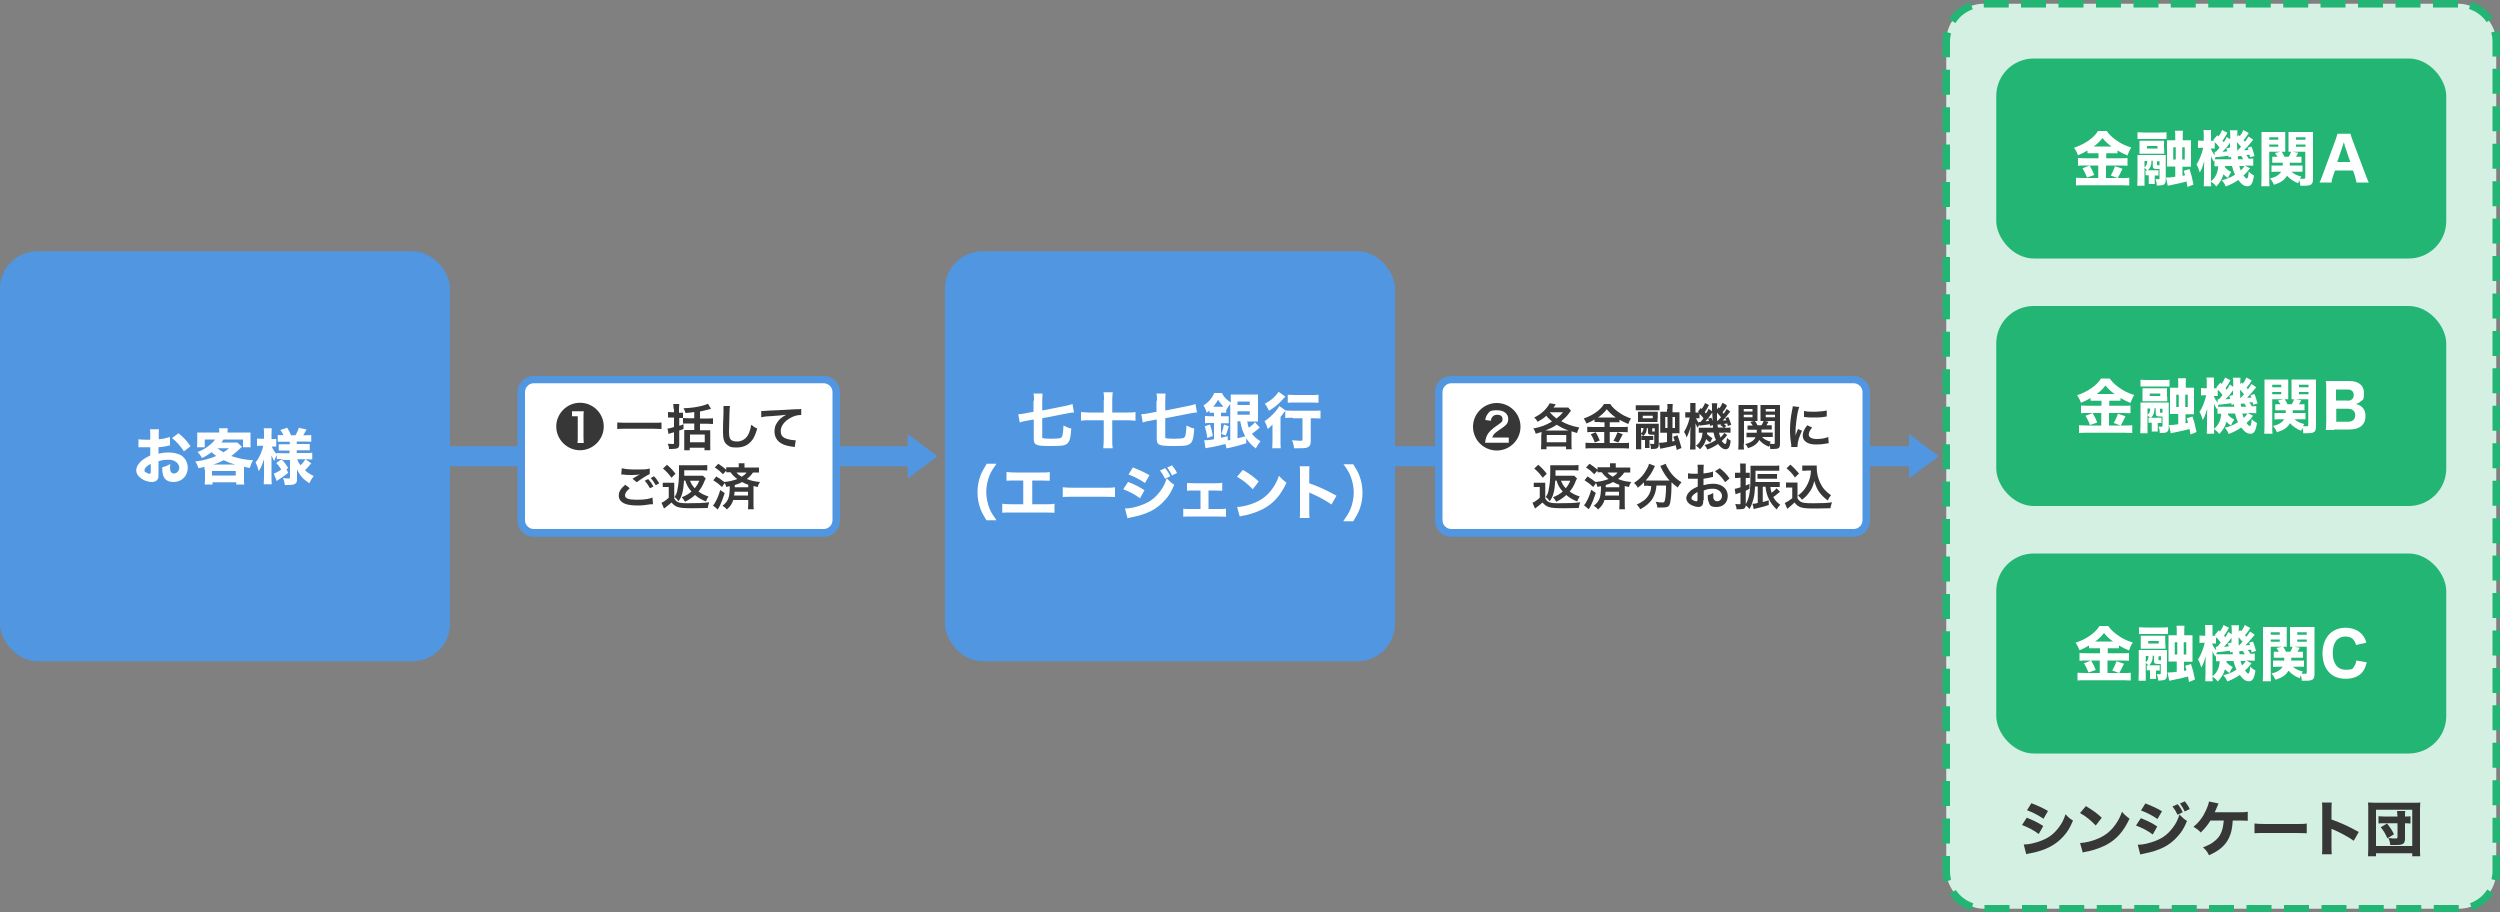 <?xml version="1.0" encoding="UTF-8"?>
<svg id="_レイヤー_2" data-name="レイヤー 2" xmlns="http://www.w3.org/2000/svg" viewBox="0 0 1000 365">
  <rect x="0" y="0" width="1000" height="365" fill="#808080" stroke="none"/>
  <defs>
    <style>
      .cls-1 {
        fill: #373737;
      }

      .cls-1, .cls-2, .cls-3, .cls-4, .cls-5 {
        stroke-width: 0px;
      }

      .cls-2 {
        fill: #5096e1;
      }

      .cls-3 {
        fill: #22b573;
      }

      .cls-6 {
        isolation: isolate;
      }

      .cls-4 {
        fill: #fff;
      }

      .cls-5 {
        fill: #d3f0e3;
      }
    </style>
  </defs>
  <g id="_レイヤー_1-2" data-name="レイヤー 1">
    <g>
      <g>
        <rect class="cls-5" x="778.5" y="1.5" width="220" height="362" rx="15" ry="15"/>
        <path class="cls-3" d="M973.5,365v-3h10v2.5c0,0,0,.5,0,.5h-10ZM968.5,365h-10v-3h10v3ZM953.5,365h-10v-3h10v3ZM938.6,365h-10v-3h10v3ZM923.6,365h-10v-3h10v3ZM908.6,365h-10v-3h10v3ZM893.6,365h-10v-3h10v3ZM878.7,365h-10v-3h10v3ZM863.7,365h-10v-3h10v3ZM848.7,365h-10v-3h10v3ZM833.7,365h-10v-3h10v3ZM818.8,365h-10v-3h10v3ZM803.8,365h-10v-3h10v3ZM788.4,364.2c-3.5-1.1-6.5-3.4-8.6-6.5l2.5-1.7c1.7,2.5,4.2,4.4,7,5.3l-.9,2.9ZM989,364.1l-1-2.8c2.8-1,5.3-2.9,6.9-5.5l2.5,1.6c-2,3.1-5,5.5-8.5,6.7ZM777.5,352.7c-.4-1.4-.5-2.8-.5-4.2v-6.1h3v6.1c0,1.2.2,2.3.4,3.5l-2.9.8ZM999.5,352.4l-2.9-.7c.2-1,.4-2.1.4-3.2v-6.4h3v6.4c0,1.3-.2,2.6-.5,3.9ZM780,337.4h-3v-10h3v10ZM1000,337.1h-3v-10h3v10ZM780,322.4h-3v-10h3v10ZM1000,322.1h-3v-10h3v10ZM780,307.5h-3v-10h3v10ZM1000,307.1h-3v-10h3v10ZM780,292.5h-3v-10h3v10ZM1000,292.1h-3v-10h3v10ZM780,277.5h-3v-10h3v10ZM1000,277.2h-3v-10h3v10ZM780,262.5h-3v-10h3v10ZM1000,262.2h-3v-10h3v10ZM780,247.6h-3v-10h3v10ZM1000,247.2h-3v-10h3v10ZM780,232.6h-3v-10h3v10ZM1000,232.2h-3v-10h3v10ZM780,217.6h-3v-10h3v10ZM1000,217.3h-3v-10h3v10ZM780,202.6h-3v-10h3v10ZM1000,202.3h-3v-10h3v10ZM780,187.7h-3v-10h3v10ZM1000,187.3h-3v-10h3v10ZM780,172.7h-3v-10h3v10ZM1000,172.3h-3v-10h3v10ZM780,157.7h-3v-10h3v10ZM1000,157.3h-3v-10h3v10ZM780,142.7h-3v-10h3v10ZM1000,142.4h-3v-10h3v10ZM780,127.7h-3v-10h3v10ZM1000,127.4h-3v-10h3v10ZM780,112.8h-3v-10h3v10ZM1000,112.4h-3v-10h3v10ZM780,97.8h-3v-10h3v10ZM1000,97.4h-3v-10h3v10ZM780,82.8h-3v-10h3v10ZM1000,82.5h-3v-10h3v10ZM780,67.8h-3v-10h3v10ZM1000,67.5h-3v-10h3v10ZM780,52.9h-3v-10h3v10ZM1000,52.5h-3v-10h3v10ZM780,37.9h-3v-10h3v10ZM1000,37.5h-3v-10h3v10ZM780,22.9h-3v-6.4c0-1.3.2-2.6.5-3.9l2.9.7c-.2,1-.4,2.1-.4,3.2v6.4ZM1000,22.6h-3v-6.1c0-1.2-.2-2.4-.5-3.5l2.9-.8c.4,1.4.6,2.8.6,4.3v6.1ZM782.1,9.2l-2.5-1.6c2-3.1,5-5.5,8.5-6.7l1,2.8c-2.8,1-5.3,2.9-6.9,5.5ZM994.7,8.9c-1.7-2.5-4.2-4.4-7.1-5.3l.9-2.9c3.5,1.1,6.6,3.4,8.6,6.5l-2.5,1.7ZM983.2,3h-10V0h10v3ZM968.2,3h-10V0h10v3ZM953.2,3h-10V0h10v3ZM938.2,3h-10V0h10v3ZM923.3,3h-10V0h10v3ZM908.3,3h-10V0h10v3ZM893.3,3h-10V0h10v3ZM878.3,3h-10V0h10v3ZM863.4,3h-10V0h10v3ZM848.4,3h-10V0h10v3ZM833.4,3h-10V0h10v3ZM818.4,3h-10V0h10v3ZM803.5,3h-10V0s10,0,10,0v3Z"/>
      </g>
      <g>
        <polygon class="cls-2" points="363.1 191.4 375 182.5 363.1 173.6 363.1 191.4"/>
        <rect class="cls-2" x="179" y="178.5" width="185" height="8"/>
      </g>
      <g>
        <g>
          <rect class="cls-4" x="208.5" y="151.8" width="126" height="61.3" rx="5" ry="5"/>
          <path class="cls-2" d="M329.5,214.7h-116c-3.6,0-6.5-2.9-6.5-6.5v-51.3c0-3.6,2.9-6.5,6.5-6.5h116c3.6,0,6.5,2.9,6.5,6.5v51.3c0,3.6-2.9,6.5-6.5,6.5ZM213.5,153.3c-1.9,0-3.5,1.6-3.5,3.5v51.3c0,1.9,1.6,3.5,3.5,3.5h116c1.9,0,3.5-1.6,3.5-3.5v-51.3c0-1.9-1.6-3.5-3.5-3.5h-116Z"/>
        </g>
        <g class="cls-6">
          <path class="cls-1" d="M241.5,170.6c0,5.2-4.3,9.5-9.5,9.5s-9.5-4.3-9.5-9.5,4.3-9.5,9.5-9.5,9.5,4.2,9.5,9.5ZM228.8,166.5c.6,0,1.1,0,1.6,0h.7v8.6c0,.9,0,1.3-.1,2.1h2.5c0-.7-.1-1.2-.1-2.1v-8c0-.8,0-1.9.1-2.6-.6,0-.9,0-1.6,0h-1.5c-.7,0-1.2,0-1.6,0v2.1Z"/>
          <path class="cls-1" d="M264.6,171.6c-.9,0-1.8-.1-3-.1h-11.7c-1.1,0-2.1,0-3,.1v-2.6c.9,0,1.7.1,3,.1h11.7c1.3,0,2.2,0,3-.1v2.6Z"/>
          <path class="cls-1" d="M269.4,163.6c0-.9,0-1.4-.1-2h2.4c0,.6-.1,1.1-.1,2v1.5c.8,0,1.1,0,1.6,0v2.1c-.5,0-1,0-1.5,0h0v3.1c.5-.1.8-.2,1.7-.6v1.9c-.8.3-1,.4-1.7.6v5.6c0,.9-.3,1.4-1,1.6-.5.1-1.2.2-2.1.2s-.5,0-1,0c0-.9-.2-1.3-.5-2.1.8,0,1.3.1,1.9.1s.6,0,.6-.5v-4.2c-.4.1-1.1.3-1.4.4-.5.2-.5.2-.8.3l-.4-2.2c.7,0,1-.1,2.6-.6v-3.8h-.9c-.5,0-1,0-1.5,0v-2.2c.5,0,1,.1,1.5.1h.9v-1.5ZM277.8,164.8c-1.2.2-2.2.3-3.6.4-.2-.7-.4-1.2-.8-1.9,2.9-.1,5.1-.4,7.5-1,1-.3,1.7-.5,2.3-.8l1.2,2c-.4.1-.6.2-1,.3-1.1.3-2.4.6-3.4.8v2.8h3c1,0,1.6,0,2.2-.1v2.3c-.6,0-1.5-.1-2.2-.1h-3v2.6h2.6c.7,0,1.1,0,1.5,0,0,.4,0,.9,0,1.6v4.3c0,.8,0,1.6,0,2.1h-2.3v-1h-5.9v1h-2.2c0-.5,0-1.4,0-2.1v-4.4c0-.6,0-1.1,0-1.6.4,0,.9,0,1.4,0h2.6v-2.6h-2.3c-1,0-1.6,0-2.2,0v-2.2c.6,0,1.5.1,2.2.1h2.3v-2.4ZM276,176.9h5.9v-3.1h-5.9v3.1Z"/>
          <path class="cls-1" d="M292,162.4c-.1.6-.2,1.1-.2,2.7,0,1.8-.2,5.9-.2,7.3s.1,2.6.5,3.2c.5.7,1.4,1,2.7,1,2.1,0,3.9-1.2,4.8-3.4.4-1,.7-2,.9-3.3,1.1.9,1.4,1.1,2.4,1.5-.8,2.7-1.4,4-2.4,5.1-1.5,1.7-3.4,2.5-5.9,2.5s-2.6-.3-3.5-.9c-1.4-.9-1.9-2.4-1.9-5.1s0-3,.2-8c0-.6,0-1,0-1.3,0-.6,0-.8,0-1.3h2.8Z"/>
          <path class="cls-1" d="M304.2,164.4c.4,0,.7,0,.8,0q.4,0,3.3-.2c1.1,0,4.4-.2,9.9-.5,1.6,0,1.9,0,2.3-.2v2.5q0,0-.3,0c-1.2,0-2.7.4-3.9,1.1-2.5,1.3-4,3.3-4,5.3s1,2.7,2.6,3.2c1,.3,2.2.5,3,.5s.2,0,.4,0l-.4,2.7c-.2,0-.3,0-.7-.1-2.2-.3-3.4-.6-4.6-1.3-1.8-1-2.8-2.7-2.8-4.8s.7-3.3,1.9-4.7c.8-.8,1.5-1.3,2.8-2-1.6.2-2.4.3-6.7.6-1.3,0-2.5.2-3.3.4v-2.6Z"/>
          <path class="cls-1" d="M251.8,195.4c-1.2,1-1.8,1.9-1.8,2.7,0,1.3,1.4,1.8,4.8,1.8s5-.4,6.2-.9l.2,2.7c-.4,0-.4,0-.9,0-2.4.4-3.6.5-5.3.5s-3.9-.2-5-.7c-1.7-.7-2.5-1.8-2.5-3.3s.8-2.8,2.6-4.3l1.7,1.3ZM248.8,187.3c1.5.4,3.3.5,5.9.5s3.9,0,5.2-.4v2.2c-1.1.5-3.5,2-5.2,3.3l-1.7-1.4c1.2-.8,1.5-.9,2-1.2.2-.1.3-.2.5-.3.2,0,.2,0,.4-.2-.9.1-1.7.2-3,.2s-2.7,0-3.6-.2c-.2,0-.4,0-.5,0s-.1,0-.3,0l.2-2.4ZM259.3,191.7c.9.9,1.4,1.7,2.1,2.9l-1.4.7c-.7-1.2-1.2-2-2.1-3l1.4-.7ZM262.3,194.1c-.6-1.1-1.2-2-2-2.9l1.3-.7c.9.9,1.4,1.7,2.1,2.8l-1.4.8Z"/>
          <path class="cls-1" d="M265.1,193.1c.5,0,.8,0,1.6,0h1.5c.6,0,1,0,1.5,0,0,.6,0,1.1,0,2.1v4.2c.5.8.8,1.1,1.4,1.4.8.4,1.9.5,4,.5,4.1,0,6.5-.1,8.6-.4-.3.8-.5,1.5-.6,2.3-1.8,0-4.8.1-6.1.1-3,0-4.8-.1-5.9-.5-1-.3-1.7-.9-2.5-1.8-.9.8-1.3,1.1-2.3,1.9-.1,0-.3.3-.7.5l-1-2.3c.8-.3,1.9-1.1,2.9-2v-4.3h-1.1c-.5,0-.8,0-1.3,0v-2.1ZM266.8,185.9c1.5,1.3,2.4,2.3,3.4,3.6l-1.6,1.6c-1.2-1.6-1.9-2.4-3.4-3.7l1.6-1.5ZM273.6,192.3c-.2,2.5-.3,3.6-.7,5-.3,1.2-.7,2-1.5,3.2-.5-.7-.8-1.1-1.6-1.7.7-1,1-1.7,1.2-3.1.4-1.9.6-3.8.6-7s0-1.9,0-2.6c.7,0,1.2,0,2.3,0h6.7c.9,0,1.6,0,2.3-.1v2.2c-.7,0-1.3-.1-2.2-.1h-7c0,1.1,0,1.8,0,2.2h5.7c.9,0,1.3,0,1.8,0l1.1,1.1c-.1.2-.3.6-.5,1-.7,1.8-1.4,3-2.4,4.2,1.2.9,2.2,1.4,4,2-.4.6-.8,1.3-1,2-1.9-.8-3-1.4-4.4-2.6-1.3,1.2-2.2,1.8-4,2.7-.5-.9-.7-1.1-1.3-1.8,1.7-.7,2.6-1.2,3.9-2.3-1.3-1.4-1.9-2.5-2.5-4.4h-.3ZM276,192.3c.5,1.2,1,2.1,1.9,3,.9-1.1,1.3-1.8,1.8-3h-3.7Z"/>
          <path class="cls-1" d="M286.4,190.5c1.3.8,2.2,1.4,3.3,2.3,2-.2,3.7-.6,5.2-1.2-1.1-.8-2-1.7-2.7-2.7-.9,0-1.2,0-1.7,0v-.7l-1.3,1.5c-1.1-1.1-1.7-1.7-3.3-2.7l1.4-1.5c1.2.8,2.1,1.4,3.2,2.4v-1c.5,0,1.1,0,2,0h3v-.2c0-.6,0-1,0-1.4h2.3c0,.4,0,.8,0,1.4v.3h3.7c1,0,1.6,0,2.1,0v2c-.5,0-1,0-1.9,0h-.5c-.6.9-1.4,1.8-2.5,2.6,1.7.7,3.2,1,5.3,1.2-.5.7-.7,1.1-.9,2-.8-.2-1.1-.2-1.7-.4v7c0,1,0,1.6.1,2.3h-2.3c0-.6.1-1.3.1-2.3v-1.4h-6c-.5,1.6-1.2,2.6-2.6,3.8-.5-.7-.9-1-1.7-1.5,2.3-1.8,2.9-3.3,2.9-7.8-.5,0-.7.1-1.4.3-.1-.6-.3-1-.6-1.6l-1.1,1.6c-1.3-1.2-1.8-1.6-3.5-2.7l1.3-1.6ZM289.9,197.2c-.7,2.1-1.2,3.5-2,5.2-.1.2-.4.7-.8,1.4l-1.9-1.6c.4-.5.5-.6.8-1.1.8-1.4,1.5-3,2.1-5.1l1.7,1.2ZM293.8,196.7c0,.6,0,.9-.2,1.5h5.6v-1.5h-5.4ZM299.3,193.9c-.9-.3-1.6-.6-2.5-1.1-1,.6-1.8.9-2.9,1.2q0,.4,0,.9h5.4v-1ZM294.6,189c.5.7,1.1,1.1,2.1,1.7,1-.7,1.5-1,1.9-1.7h-4Z"/>
        </g>
      </g>
      <g>
        <polygon class="cls-2" points="763.6 191.4 775.5 182.5 763.6 173.6 763.6 191.4"/>
        <rect class="cls-2" x="557" y="178.5" width="207.5" height="8"/>
      </g>
      <g>
        <g>
          <rect class="cls-4" x="575.5" y="151.8" width="171" height="61.3" rx="5" ry="5"/>
          <path class="cls-2" d="M741.5,214.7h-161c-3.6,0-6.5-2.9-6.5-6.5v-51.3c0-3.6,2.9-6.5,6.5-6.5h161c3.6,0,6.5,2.9,6.5,6.5v51.3c0,3.6-2.9,6.5-6.5,6.5ZM580.5,153.3c-1.9,0-3.5,1.6-3.5,3.5v51.3c0,1.9,1.6,3.5,3.5,3.5h161c1.9,0,3.5-1.6,3.5-3.5v-51.3c0-1.9-1.6-3.5-3.5-3.5h-161Z"/>
        </g>
        <g class="cls-6">
          <path class="cls-1" d="M608.2,170.7c0,5.2-4.2,9.5-9.5,9.5s-9.5-4.3-9.5-9.5,4.3-9.5,9.5-9.5,9.5,4.2,9.5,9.5ZM596.4,168.3c0-.8.2-1.1.6-1.6.4-.5,1-.8,1.9-.8,1.3,0,2.1.6,2.1,1.7s-.2,1-.6,1.4c-.2.2-.3.3-1.3,1-1.6,1.1-2,1.4-2.7,2.1-1.5,1.4-2.1,2.8-2.4,5,.6,0,.9,0,2.1,0h5.1c.8,0,1.4,0,2.3,0v-2.1c-.7,0-1.3,0-2.2,0h-4.4c.3-1,.8-1.6,2.2-2.6.3-.2,1-.7,2.3-1.6,1.4-1,1.9-1.9,1.9-3.2,0-2.1-1.7-3.5-4.5-3.5s-3,.5-3.8,1.6c-.5.6-.7,1.2-.9,2.3l2.3.3Z"/>
          <path class="cls-1" d="M616.6,173.9c0-.4,0-.7,0-1.1-.9.3-1.2.4-2.3.7-.3-1-.4-1.3-1-2.1,3.1-.6,5-1.3,7.5-2.8-1-.9-1.6-1.4-2.3-2.3-1,1-2,1.6-3.5,2.4-.4-.8-.7-1.1-1.3-1.7,1.4-.7,2-1.1,2.9-1.8,1.5-1.2,2.6-2.6,3.3-3.9l2.4.4c-.4.7-.6.9-.9,1.3h4.2c.8,0,1.2,0,1.7,0l1.1,1.3c-.3.3-.4.5-1.1,1.4-.6.8-1.7,1.9-2.8,2.8,2.2,1.2,4.1,1.9,7.2,2.5-.4.8-.6,1.3-.9,2.2-1.1-.3-1.6-.5-2.2-.7,0,.4,0,.8,0,1.3v4c0,.8,0,1.3.1,1.9h-2.3v-1.1h-7.8v1.1h-2.2c0-.6.1-1.2.1-2v-4ZM627.4,172.2c-2.2-.8-3.1-1.3-4.7-2.3-1.5,1-3,1.7-4.5,2.3h9.2ZM618.7,176.9h7.8v-2.9h-7.8v2.9ZM619.9,164.9c1,1.1,1.6,1.7,2.7,2.5,1-.8,1.6-1.3,2.6-2.5h-5.3Z"/>
          <path class="cls-1" d="M639.7,168.8c-.8,0-1.4,0-1.9,0v-1c-1.1.7-1.9,1.1-3.2,1.6-.5-1-.6-1.3-1.1-2,3.7-1.3,6.7-3.4,8.1-5.8h2.5c.8,1.2,1.6,2,3.1,3.1,1.6,1.2,3.1,2,5.2,2.7-.5.7-.8,1.4-1.1,2.2-1.6-.7-2.2-1-3.5-1.7v1c-.6,0-1.1,0-1.9,0h-2v1.9h5c1,0,1.6,0,2.2-.1v2.2c-.6,0-1.2-.1-2.2-.1h-5v4.4h5.4c1,0,1.7,0,2.3-.1v2.3c-.7,0-1.6-.1-2.4-.1h-12.5c-.9,0-1.6,0-2.5.1v-2.3c.7,0,1.4.1,2.5.1h5v-4.4h-4.7c-.9,0-1.5,0-2.1.1v-2.2c.5,0,1.2.1,2.2.1h4.7v-1.9h-1.8ZM638.3,172.9c.7,1.2,1,1.9,1.6,3.3l-2,.8c-.4-1.2-.9-2.3-1.6-3.3l2-.8ZM639.7,167h6.1q.2,0,.5,0c-1.6-1.1-2.5-2-3.6-3.3-1,1.3-1.8,2.1-3.5,3.3h.4ZM649.1,173.7q-.3.5-1,1.9c0,.1-.1.3-.8,1.4l-1.9-.7c.6-1,1.1-2,1.6-3.4l2.1.8Z"/>
          <path class="cls-1" d="M663.8,164.1c-.7,0-1,0-2.1,0h-5.3c-1,0-1.4,0-2.1,0v-2c.6,0,1.1,0,2.2,0h5.1c1.1,0,1.6,0,2.2,0v2ZM656.9,174.3c.2,0,.2,0,.4,0-.4-.5-.5-.5-.8-.7v4.1c0,1,0,1.5,0,2h-2.1c0-.7,0-1.3,0-2.5v-5.8c0-.8,0-1.4,0-1.9.4,0,1,0,1.6,0h5.9c.8,0,1.2,0,1.6,0,0,.5,0,1,0,1.7v6.5c0,1.5-.5,1.9-2.6,1.9h-.5c0-.9-.1-1.2-.4-2.1.6,0,1,.1,1.2.1.4,0,.5,0,.5-.4v-3.3c-.4,0-.6,0-.8,0-1.4,0-1.7-.2-1.7-1v-1.6h-.5c0,1.4-.4,2.2-1.4,3.1h2.9c.6,0,.7,0,1.1,0v1.6c-.3,0-.6,0-1.1,0h-.4v1.9c0,.5,0,.9,0,1.3h-1.8c0-.4,0-.8,0-1.3v-1.9h-.3c-.5,0-.7,0-1.1,0v-1.6ZM663,167.4c0,.9,0,1,0,1.4-.3,0-.7,0-1.2,0h-5.1c-.8,0-1.1,0-1.5,0,0-.4,0-.8,0-1.4v-1.3c0-.6,0-1.1,0-1.4.4,0,.7,0,1.5,0h4.9c.8,0,1.1,0,1.5,0,0,.4,0,.6,0,1.4v1.3ZM656.4,173.3c.7-.5.9-1,1-2.1h-1v2.1ZM661.1,166.3h-4v1h4v-1ZM660.8,172.3c0,.3,0,.3.6.3s.3,0,.5,0v-1.3h-1v1ZM667,163.7c0-.9,0-1.5-.1-2.1h2.2c0,.6-.1,1.1-.1,2.1v1.2h1c.8,0,1.3,0,1.8,0,0,.6,0,1.1,0,2v4.3c0,1,0,1.5,0,2.1-.5,0-1,0-1.9,0h-1v3.3c.5-.1.6-.2,1-.2-.2-.6-.3-.9-.6-1.7l1.7-.6c.7,2,1,2.9,1.6,5.1l-1.9.8c-.2-.9-.2-1.1-.4-1.9-1.1.3-3.1.8-4.7,1.1-1,.2-1,.2-1.5.3l-.5-2.4c1,0,1.6,0,3.2-.3v-3.7h-1c-.9,0-1.2,0-1.7,0,0-.6,0-.9,0-2v-4.4c0-1,0-1.4,0-2,.5,0,1,0,1.9,0h.8v-1.2ZM666.1,166.8v4.4h.9v-4.4h-.9ZM670,171.2v-4.4h-1v4.4h1Z"/>
          <path class="cls-1" d="M690.7,162.5c-.6,1.1-.9,1.5-1.7,2.4.2.3.3.3.5.6.4-.6.6-.9,1.2-1.9l1.4,1q-.4.5-1.4,1.8c-.5.7-1,1.2-1.6,1.8.6,0,.8,0,1.4-.1-.1-.3-.2-.4-.4-.8l1.2-.5c.5,1,.7,1.6,1.2,3.1l-1.4.5c0-.4-.1-.6-.2-1-.4,0-.9.1-1.4.2.5.3.5.3,1,.8l-.8.7h.4c1.2,0,1.5,0,2.1-.1v2.1c-.6,0-1.3-.1-2.1-.1h-.7l1.5,1c-.8,1-1.3,1.6-2.2,2.4.6.8,1.1,1.2,1.4,1.2s.5-.6.7-2.4c.5.5,1,.8,1.5,1.1-.2,1.4-.4,2.2-.8,2.8-.3.4-.7.6-1.3.6-1,0-1.9-.7-3-2.1-1.4,1-2.6,1.6-4.3,2.2-.3-.8-.5-1.1-1.1-1.8,1.8-.4,3-1,4.6-2-.5-.9-.7-1.6-1-3h-2.6c0,.3,0,.4,0,.6.7.7,1.2,1.1,2.2,1.7-.3.4-.4.6-.5.9q-.3.5-.4.8c-.7-.4-1.2-.8-1.6-1.4-.5,1.7-1.2,2.8-2.5,4.1-.6-.6-.8-.9-1.6-1.4,1.6-1.2,2.4-2.8,2.6-5.2-.7,0-1.1,0-1.5,0v-2c.5,0,.8,0,1.6,0h4.1c0-.6,0-.7-.1-1.1l-1.1.4c0-.3,0-.5,0-.7-.5,0-.9.1-1.4.2-1.5.2-2.6.3-2.8.4v-.6c-.4.6-.5.9-.7,1.4-.4-.6-.7-1.1-.9-1.8,0,.6,0,1.7,0,2.4v5.7c0,1.2,0,1.9,0,2.4h-2.2c0-.6.1-1.4.1-2.4v-3.5c0-.9,0-1.6.2-3.3-.6,2.1-1.1,3.4-1.7,4.4-.2-.9-.5-1.6-1-2.2.5-.9.9-1.5,1.5-3.1.2-.5.4-1,.8-2.7h-.5c-.5,0-1,0-1.3,0v-2.1c.3,0,.6,0,1.3,0h.7v-1.6c0-1,0-1.6,0-2.1h2.1c0,.5,0,1,0,2.1v1.7h.4c.4,0,.8,0,1,0-.1-.1-.2-.2-.4-.4l1.1-1.4.4.4c.6-.9,1-1.5,1.3-2.4l1.6.8c-.6,1.2-1,1.8-1.7,2.8.2.2.3.3.5.6.5-.8.7-1,1-1.9l1.4,1v-.9c0-1.4,0-1.7-.1-2.3h2.2c0,.4-.1.7-.1,1.3s0,.3,0,.6v.6l.6-.9c.2.2.4.4.4.4.5-.7.9-1.4,1.2-2.2l1.6.9ZM679.8,167.3c-.5,0-.7,0-1.1,0h-.3c.3.7.6,1.2,1.2,1.9v-.4c0,0,.2,0,.2,0h.4c.7-.8.9-1,1.2-1.5-.6-.8-1-1.2-1.6-1.8v1.9ZM684.6,167.2c.3.6.4.9.5,1.3-.1-1.7-.2-2.6-.2-3.5-.2.3-.3.4-.4.6-.7,1.1-1.6,2.2-2.3,2.9q.8,0,1.4-.2c-.1-.3-.2-.4-.4-.8l1.2-.4ZM686.8,165.1q0,1.8,0,3.2h.3q.8-.8,1.3-1.4c-.5-.7-1-1.2-1.6-1.8ZM688.8,169.8c-.2,0-.3,0-.4,0q-.3,0-.9,0s-.2,0-.5,0c0,.5,0,.5.2,1.2h2.2c-.4-.4-.7-.6-1.2-.9l.6-.6ZM687.6,173.1c.2.7.3,1.1.6,1.9.9-.9,1.2-1.2,1.5-1.9h-2.1Z"/>
          <path class="cls-1" d="M697.5,177.4c0,1.2,0,1.8.1,2.4h-2.3c0-.6.1-1.2.1-2.5v-13.1c0-1,0-1.6,0-2.2.6,0,1,0,2,0h3.6c1,0,1.5,0,2,0,0,.6,0,1.1,0,1.8v2.8c0,.9,0,1.3,0,1.8-.5,0-1.1,0-1.8,0h-3.6v9ZM697.5,164.6h3.5v-1h-3.5v1ZM697.5,166.9h3.5v-1h-3.5v1ZM704.8,174.8c1,1,1.8,1.4,3.5,1.9-.2.4-.3.5-.4.8.7,0,1,.1,1.4.1s.6,0,.6-.5v-8.7h-3.9c-.7,0-1.3,0-1.8,0,0-.5,0-.9,0-1.8v-2.8c0-.8,0-1.3,0-1.8.6,0,1,0,2,0h3.8c1,0,1.5,0,2,0,0,.7,0,1.2,0,2.2v13.2c0,1.9-.5,2.2-2.8,2.2s-.6,0-1.1,0c0-.7-.1-1.1-.3-1.6,0,.3-.1.4-.2.7-1.5-.6-2.9-1.5-3.9-2.7-.9,1.6-2.1,2.5-4.5,3.3-.3-.8-.6-1.2-1.1-1.7,1.3-.3,1.9-.6,2.6-1,.7-.5,1.2-1,1.5-1.7h-1.9c-.7,0-1.2,0-1.7,0v-1.8c.4,0,.9,0,1.6,0h2.5c0-.4,0-.6,0-1.2h-2.3c-.6,0-1,0-1.4,0v-1.7c.4,0,.7,0,1.4,0h.7c-.3-.5-.5-.7-1-1.4l1.8-.5c.5.7.8,1.1,1.1,1.8h1.6c.4-.6.5-.9.9-1.8l1.9.4c-.3.6-.5.9-.8,1.4h.7c.7,0,1,0,1.4,0v1.7c-.4,0-.8,0-1.4,0h-2.7c0,.4,0,.8,0,1.2h2.9c.8,0,1.1,0,1.6,0v1.8c-.5,0-.9,0-1.6,0h-2.5ZM706.3,164.6h3.7v-1h-3.7v1ZM706.3,166.9h3.7v-1h-3.7v1Z"/>
          <path class="cls-1" d="M716.5,178.8c0-.4,0-.5,0-.9-.4-2.4-.5-3.9-.5-5.9s.2-4.8.8-7.7c.2-1.1.3-1.3.3-1.8l2.6.3c-.5,1.2-.9,3.4-1.2,5.9-.2,1.5-.3,2.7-.3,4.4,0,.4,0,.6,0,1.1.2-.7.3-.8,1-2.6l1.6.7c-1.1,2.3-1.8,4.6-1.8,6s0,.3,0,.5h-2.4ZM724.9,171c-1,1.1-1.4,2-1.4,2.9s1.1,1.7,3.1,1.7,3.5-.3,4.7-.8l.2,2.5c-.3,0-.4,0-.8.1-1.6.3-2.8.4-4.1.4-2.5,0-4-.6-4.9-1.7-.4-.5-.6-1.2-.6-1.9,0-1.3.6-2.6,1.8-4.1l1.9.9ZM721.6,164.4c.9.2,1.9.3,3.7.3s4.1-.2,5.4-.5v2.4s-.3,0-1.3.2c-1.3.2-2.8.2-4.2.2s-1.5,0-3.6-.2v-2.4Z"/>
          <path class="cls-1" d="M613.5,193.1c.5,0,.8,0,1.6,0h1.5c.6,0,1,0,1.5,0,0,.6,0,1.1,0,2.1v4.2c.5.8.8,1.1,1.4,1.4.8.4,1.9.5,4,.5,4.1,0,6.5-.1,8.6-.4-.3.8-.5,1.5-.6,2.3-1.8,0-4.8.1-6.1.1-3,0-4.8-.1-5.9-.5-1-.3-1.7-.9-2.5-1.8-.9.8-1.3,1.1-2.3,1.9-.1,0-.3.3-.7.5l-1-2.3c.8-.3,1.9-1.1,2.9-2v-4.3h-1.1c-.5,0-.8,0-1.3,0v-2.1ZM615.3,185.9c1.5,1.3,2.4,2.3,3.4,3.6l-1.6,1.6c-1.2-1.6-1.9-2.4-3.4-3.7l1.6-1.5ZM622.1,192.3c-.2,2.5-.3,3.6-.7,5-.3,1.2-.7,2-1.5,3.2-.5-.7-.8-1.1-1.6-1.7.7-1,1-1.7,1.2-3.1.4-1.9.6-3.8.6-7s0-1.9,0-2.6c.7,0,1.2,0,2.3,0h6.7c.9,0,1.6,0,2.3-.1v2.2c-.7,0-1.3-.1-2.2-.1h-7c0,1.1,0,1.8,0,2.2h5.7c.9,0,1.3,0,1.8,0l1.1,1.1c-.1.2-.3.6-.5,1-.7,1.8-1.4,3-2.4,4.2,1.2.9,2.2,1.4,4,2-.4.6-.8,1.3-1,2-1.9-.8-3-1.4-4.4-2.6-1.3,1.2-2.2,1.8-4,2.7-.5-.9-.7-1.1-1.3-1.8,1.7-.7,2.6-1.2,3.9-2.3-1.3-1.4-1.9-2.5-2.5-4.4h-.3ZM624.4,192.3c.5,1.2,1,2.1,1.9,3,.9-1.1,1.3-1.8,1.8-3h-3.7Z"/>
          <path class="cls-1" d="M634.9,190.5c1.3.8,2.2,1.4,3.3,2.3,2-.2,3.7-.6,5.2-1.2-1.1-.8-2-1.7-2.7-2.7-.9,0-1.2,0-1.7,0v-.7l-1.3,1.5c-1.1-1.1-1.7-1.7-3.3-2.7l1.4-1.5c1.2.8,2.1,1.4,3.2,2.4v-1c.5,0,1.1,0,2,0h3v-.2c0-.6,0-1,0-1.4h2.3c0,.4,0,.8,0,1.4v.3h3.7c1,0,1.6,0,2.1,0v2c-.5,0-1,0-1.9,0h-.5c-.6.9-1.4,1.8-2.5,2.6,1.7.7,3.2,1,5.3,1.2-.5.7-.7,1.1-.9,2-.8-.2-1.1-.2-1.7-.4v7c0,1,0,1.6.1,2.3h-2.3c0-.6.1-1.3.1-2.3v-1.4h-6c-.5,1.6-1.2,2.6-2.6,3.8-.5-.7-.9-1-1.7-1.5,2.3-1.8,2.9-3.3,2.9-7.8-.5,0-.7.1-1.4.3-.1-.6-.3-1-.6-1.6l-1.1,1.6c-1.3-1.2-1.8-1.6-3.5-2.7l1.3-1.6ZM638.3,197.2c-.7,2.1-1.2,3.5-2,5.1-.1.2-.4.7-.8,1.4l-1.9-1.6c.4-.5.5-.6.8-1.1.8-1.4,1.5-3,2.1-5.1l1.7,1.2ZM642.2,196.7c0,.6,0,.9-.2,1.5h5.6v-1.5h-5.4ZM647.7,193.9c-.9-.3-1.6-.6-2.5-1.1-1,.6-1.8.9-2.9,1.2q0,.4,0,.9h5.4v-1ZM643,189c.5.7,1.1,1.1,2.1,1.7,1-.7,1.5-1,1.9-1.7h-4Z"/>
          <path class="cls-1" d="M659.3,194.3c-.7,0-1.2,0-1.7,0v-1.4c-1,1-1.4,1.4-2.5,2.2-.3-.7-.8-1.3-1.5-1.9,2.5-1.7,3.9-3.3,5.2-5.7.5-.9.7-1.4.8-2l2.4.9c-.2.3-.3.5-.5,1-.7,1.6-1.9,3.3-3.2,4.8.5,0,.6,0,1,0h7.3c.5,0,.8,0,1.2,0-1.4-1.6-2.4-3.1-3.3-5,0-.2-.3-.6-.4-.8l2.2-.9c.1.5.3.9.8,1.7,1.3,2.4,3,4.2,5.5,5.7-.8,1-1,1.2-1.5,2.1-1.1-.8-1.6-1.2-2.5-2.1v.7c0,4.1-.3,7.2-.8,8.3-.4.9-1.1,1.1-2.9,1.1s-.7,0-2,0c0-.9-.2-1.3-.6-2.3,1,.2,1.8.3,2.4.3s1,0,1.1-.4c.3-.6.6-3.2.6-5.3v-1.1h-3.8c-.2,2.1-.6,3.5-1.5,5.1-1.1,1.8-2.7,3.2-5,4.4-.4-.7-.7-1.2-1.4-1.9,1.2-.5,2-1,3.1-1.8,1.4-1.2,2.3-2.7,2.6-4.5,0-.3,0-.6.1-1.1h-1Z"/>
          <path class="cls-1" d="M681.3,200c0,.8,0,1.3-.2,1.7-.2.7-.9,1.1-1.8,1.1s-2.8-.6-3.7-1.4c-.7-.6-1.1-1.4-1.1-2.2s.6-2,1.7-2.9c.7-.6,1.6-1.1,2.9-1.7v-3.1q-.2,0-.8,0c-.3,0-.6,0-1.1,0s-.9,0-1.1,0c-.3,0-.4,0-.5,0s-.2,0-.4,0v-2.2c.5.1,1.3.2,2.4.2s.4,0,.7,0c.5,0,.6,0,.8,0v-1.3c0-1.1,0-1.6-.1-2.3h2.5c0,.6-.1,1.1-.1,2.2v1.3c1.5-.2,2.8-.4,3.8-.8v2.2c-.3,0-.7.1-2,.4-.7.1-1,.2-1.8.3v2.6c1.3-.4,2.6-.6,4-.6,3.3,0,5.7,2,5.7,4.8s-1.9,4.5-4.5,4.5-2.7-.8-3.2-2.2c-.3-.7-.3-1.3-.3-2.5,1-.3,1.3-.4,2.2-.9,0,.4,0,.6,0,.9,0,.8,0,1.4.3,1.7.2.4.7.7,1.2.7,1.2,0,2-.9,2-2.2s-1.4-2.8-3.5-2.8-2.4.2-3.8.7v3.9ZM679,196.8c-1.5.8-2.4,1.7-2.4,2.4s.2.6.7.9c.4.3.9.4,1.3.4s.4-.2.4-.8v-2.9ZM690,192.8c-1-1.6-2.4-3.1-4-4.3l1.9-1.2c1.7,1.3,2.9,2.5,3.9,4.1l-1.8,1.5Z"/>
          <path class="cls-1" d="M695.4,191.2c-.5,0-.9,0-1.4,0v-2.1c.5,0,.8,0,1.4,0h.7v-1.7c0-.9,0-1.4-.1-2h2.3c0,.6,0,1,0,2v1.7h.6c.5,0,.7,0,1,0v2.1c-.4,0-.6,0-1,0h-.6v3c.5-.2.8-.3,1.5-.7v2c-.8.4-1,.5-1.5.8v5.5c0,1.5-.5,1.9-2.3,1.9s-.5,0-1.4,0c0-.9-.2-1.2-.5-2.1.6,0,1.2.1,1.6.1s.5,0,.5-.6v-4.1c-.7.3-1.1.4-1.7.6-.1,0-.2,0-.3.1l-.3-2.2c.6,0,1.3-.3,2.3-.6v-3.8h-.7ZM708.1,194.6c.2,1.3.3,1.7.5,2.5.9-.6,1.4-1,2-1.8l1.4,1.4q-.4.3-1.6,1.3c-.3.3-.6.5-1.1.8.7,1.3,1.4,2.1,2.8,3.1-.6.7-1,1.1-1.4,1.9-1.5-1.4-2.4-2.6-3.1-4.1-.8-1.6-1.1-2.7-1.4-5h-1.1v6.1c.9-.2,1.3-.3,2.4-.7v1.9c-1.4.5-2.5.8-5.1,1.4-.4,0-.5.1-.9.3l-.5-2.2c.6,0,1.1,0,2.1-.3v-6.6h-1.1c-.1,2.6-.3,3.8-.7,5.3-.4,1.4-.8,2.5-1.5,3.7-.6-.7-.9-1-1.7-1.6,1.7-2.8,2.1-5,2.1-13.2s0-1.9,0-2.5c.7,0,1.5,0,2.3,0h7c.9,0,1.6,0,2.2-.1v2.1c-.5,0-1,0-2.1,0h-7.4v2.1c0,.9,0,1.4,0,2.4h8c.8,0,1.3,0,1.7,0v2c-.4,0-.8,0-1.5,0h-2.3ZM710.9,191.5c-.4,0-.8,0-1.4,0h-5.2c-.6,0-.9,0-1.3,0v-1.9c.3,0,.7,0,1.3,0h5.1c.7,0,1,0,1.4,0v1.9Z"/>
          <path class="cls-1" d="M714.3,193c.5,0,.8,0,1.6,0h1.6c.6,0,1,0,1.5,0,0,.7,0,1.1,0,2.2v4.1c.3.6.5.8,1.1,1.3,1,.6,2,.7,5.4.7s5.4-.1,7.3-.4c-.3,1-.5,1.4-.6,2.4-1.8,0-4.6.1-6,.1-3.2,0-4.9-.1-5.9-.5-1-.3-1.7-.9-2.5-1.9-.6.6-1.1,1-2,1.8-.3.3-.5.4-.6.5q-.2.2-.3.2l-1-2.3c.9-.4,2.1-1.2,3-1.9v-4.3h-1.2c-.6,0-.9,0-1.3,0v-2.2ZM716.1,185.8c1.4,1.2,2.5,2.4,3.5,3.6l-1.6,1.6c-1.2-1.7-1.9-2.4-3.4-3.7l1.6-1.5ZM722.5,188.3c-.7,0-1.1,0-1.6,0v-2.1c.4,0,.9,0,1.6,0h2.8c.6,0,1.1,0,1.4,0,0,.5,0,.7,0,1.1,0,1.9.5,3.9,1.3,5.7,1,2.2,2.2,3.5,4.4,5.1-.6.7-.9,1.2-1.3,2.1-1.4-1.1-2.3-1.9-3.2-3.1-1-1.3-1.5-2.5-2.2-4.7-.5,2.1-1,3.3-2.2,4.8-.7,1-1.3,1.6-2.7,2.7-.5-.7-.8-1-1.6-1.7,1.2-.9,1.8-1.5,2.6-2.5,1-1.4,1.8-3,2.2-4.7.2-.8.3-1.4.4-2.8h-2Z"/>
        </g>
      </g>
      <rect class="cls-3" x="798.5" y="23.4" width="180" height="80" rx="15" ry="15"/>
      <g id="_七十七リサーチ_コンサルティング" data-name="七十七リサーチ コンサルティング">
        <g class="cls-6">
          <path class="cls-4" d="M837.4,61.3c-1,0-1.7,0-2.4,0v-1.1c-1.3.8-2.3,1.3-3.8,1.9-.6-1.5-.8-1.9-1.6-3,4.3-1.4,8-4,9.6-6.7h3.5c.9,1.3,1.8,2.2,3.4,3.4,2,1.5,3.8,2.4,6.4,3.2-.7,1.1-1.1,2-1.5,3.2-1.7-.7-2.6-1.2-4-2v1.1c-.7,0-1.4,0-2.4,0h-2.1v2h5.8c1.3,0,2.2,0,2.7-.1v3.1c-.6,0-1.6-.1-2.8-.1h-5.8v5h4.6l-2.7-1c.7-1.2,1.2-2.3,1.7-3.7l3,1c-1.1,2.2-1.2,2.5-1.9,3.7h1.7c1.2,0,2.1,0,2.9-.1v3.1c-.9,0-1.9-.1-3-.1h-15.2c-1.2,0-2.1,0-3.1.1v-3.1c.9,0,1.8.1,3.1.1h5.8v-5h-5.4c-1.1,0-2,0-2.7.1v-3.1c.6,0,1.5.1,2.8.1h5.4v-2h-1.9ZM835.9,66.3c.8,1.3,1.3,2.4,1.8,3.7l-2.9,1c-.7-1.7-1.1-2.6-1.8-3.7l2.9-1.1ZM844.6,58.6c-1.6-1.2-2.5-2-3.6-3.4-1.1,1.4-1.9,2.2-3.5,3.4h7.1Z"/>
          <path class="cls-4" d="M866.6,55.6c-.8,0-1.1,0-2.5,0h-6.6c-1.4,0-1.8,0-2.5,0v-2.7c.7,0,1.3.1,2.7.1h6.2c1.4,0,2,0,2.7-.1v2.7ZM858.3,68.2c.3,0,.4,0,.6,0-.4-.4-.7-.7-1.1-1.1v4.9c0,1.3,0,1.8,0,2.3h-2.9c0-.8.1-1.6.1-3.1v-6.9c0-.9,0-1.7,0-2.3.5,0,1.2,0,1.9,0h7.6c.9,0,1.4,0,1.8,0,0,.6,0,1.2,0,2.1v7.6c0,1.4-.3,2-1.1,2.3-.4.1-1.1.2-1.7.2s-.4,0-.8,0c0-1.1-.2-1.6-.5-2.6.5,0,.9.1,1.1.1.4,0,.5-.1.5-.5v-3.6h-.7c-1.7,0-2-.2-2-1.2v-2.1h-.5c0,1.8-.4,2.8-1.4,3.8h3c.6,0,.8,0,1.2,0v2.1c-.4,0-.7,0-1.3,0h-.2v2c0,.6,0,1,0,1.4h-2.4c0-.5,0-.9,0-1.4v-2.1c-.7,0-.9,0-1.3,0v-2.1ZM865.7,59.7c0,1.2,0,1.3,0,1.8-.5,0-.7,0-1.5,0h-6.6c-1,0-1.3,0-1.8,0q0-.4,0-1.8v-1.6q0-1.4,0-1.8c.6,0,.7,0,1.8,0h6.2c1.1,0,1.3,0,1.8,0,0,.5,0,.6,0,1.8v1.6ZM857.8,66.9c.8-.6,1-1.2,1.1-2.5h-1.1v2.5ZM863,58.4h-4.2v1h4.2v-1ZM862.8,65.7c0,.3,0,.4.5.4s.2,0,.5,0v-1.6h-1v1.2ZM870.1,54.9c0-1.2,0-1.9-.1-2.6h3.2c-.1.7-.1,1.3-.1,2.6v1.2h1.1c1.1,0,1.6,0,2.2,0,0,.8,0,1.4,0,2.6v5.4c0,1.3,0,1.9,0,2.6-.6,0-1.2,0-2.2,0h-1.2v3.6c.5,0,.6-.1,1-.2-.1-.5-.2-.8-.5-1.8l2.3-.7c.7,2.1.8,2.5,1.6,6.2l-2.4,1c-.2-1.2-.3-1.6-.4-2.2-1.4.4-3.5.9-5.6,1.3-1.1.2-1.2.3-1.9.4l-.7-3.3c1.2,0,1.6,0,3.7-.3v-4.1h-1.2c-1.2,0-1.5,0-2.1,0,0-.7,0-1,0-2.4v-5.7c0-1.3,0-1.8,0-2.4.6,0,1.1,0,2.4,0h.9v-1.2ZM869.3,58.9v4.9h1v-4.9h-1ZM873.9,63.8v-4.9h-1v4.9h1Z"/>
          <path class="cls-4" d="M890,66.4c0,.2,0,.3,0,.5.7.8,1.3,1.3,2.5,1.9-.4.6-.6.9-.8,1.3q-.4.8-.5,1.1c-.7-.4-1.3-.9-1.8-1.5-.6,2-1.4,3.3-2.9,4.9-.7-.9-1.1-1.3-2.2-2,1.8-1.4,2.8-3.3,3-6.1-.8,0-1.2,0-1.5,0v-2.8c.6,0,.9,0,1.9,0h4.8s0-.3-.1-1l-1,.3c0-.4,0-.4,0-.7q-.4,0-2.5.3t-1.9.2h-.2c-.2,0-.3,0-.4,0h0c-.3.2-.4.4-.4.6,0,0-.2.5-.4,1.3-.4-.5-.9-1.4-1.2-2.3,0,.4,0,1.2,0,2.6v6.5c0,1.6,0,2.4.1,3h-3c0-.7.1-1.7.1-3v-3.6c0-.8,0-1.7.1-3.4-.6,2-1.1,3.4-1.8,4.5-.4-1.3-.7-2.3-1.3-3.2,1.1-1.6,2.1-4.2,2.7-6.7h-.5c-.6,0-1.2,0-1.6.1v-3c.4,0,.7.1,1.6.1h.7v-1.8c0-1.1,0-1.8-.1-2.5h3c0,.6,0,1.2,0,2.5v1.8h.4c.3,0,.6,0,.9,0-.1-.1-.2-.2-.4-.3l1.6-1.9.5.5c.7-1,1.1-1.7,1.4-2.6l2.2,1.1c-.7,1.3-1.3,2.2-2,3.2.2.3.3.4.5.6.7-1,.8-1.2,1.2-2.1l1.4.9v-1c0-1.4,0-1.9-.2-2.6h3.1c0,.5-.1.8-.1,1.5v1.1l.5-.7.5.5c.6-.8,1.1-1.6,1.4-2.5l2.2,1.2c-.7,1.2-1.2,1.8-2.1,2.9q.3.3.6.6c.5-.7.8-1.1,1.4-2.1l1.9,1.3c-2.4,2.9-2.5,3-3.7,4.2.6,0,1.1,0,1.8-.1-.1-.4-.2-.5-.4-.9l1.6-.5c.4,1,.8,2.2,1.2,3.8l-1.8.5c0-.5-.1-.6-.2-1-.7,0-.8,0-1.3.1.4.4.7.9,1,1.5.9,0,1.2,0,1.8-.1v2.9c-.7,0-1.7-.1-2.5-.1h-.9l2.1,1.1c-1,1.4-1.6,2-2.6,2.9.6.8,1,1.2,1.3,1.2.4,0,.6-.6.8-2.8.6.7,1.3,1.2,2.1,1.6-.5,3.2-1.2,4.3-2.6,4.3s-2.3-.7-3.7-2.5c-1.6,1.1-3,1.8-5,2.6-.4-1-.7-1.5-1.6-2.5,2-.5,3.5-1.1,5.3-2.2-.5-1.1-.9-2.2-1.2-3.5h-2.9ZM886,60.7c.2,0,.2,0,.4,0,.8-.9,1-1.1,1.4-1.7-.8-1.1-1.1-1.4-1.9-2.1v2.5c-.6,0-.8,0-1.3,0h-.3c.4,1,.9,1.9,1.7,2.7l-.2-1.2ZM892,59c0-.8,0-1.2,0-1.9-1,1.5-1.9,2.5-3,3.6.7,0,1.2,0,1.9-.2-.1-.5-.2-.6-.4-1.1l1.5-.4ZM896.4,58.7c-.6-.7-1-1.2-1.6-1.8q0,1.6.1,3.4c.8-.8,1-1,1.5-1.6ZM897.3,63.7c-.3-.6-.5-.9-.8-1.3-.1,0-.6,0-1.4.1q0,.5.1,1.2h2.1ZM895.7,66.4c.2.7.4,1.2.6,1.8.7-.7,1-1,1.5-1.8h-2.1Z"/>
          <path class="cls-4" d="M907.7,71.5c0,1.5,0,2.3.1,3h-3.3c0-.7.1-1.5.1-3.1v-15.9c0-1.3,0-2,0-2.7.6,0,1.2,0,2.4,0h4.7c1.3,0,1.8,0,2.4,0,0,.7,0,1.3,0,2.2v3.6c0,1.2,0,1.7,0,2.1-.6,0-1.3,0-2.1,0h-4.3v10.8ZM907.7,55.9h3.6v-1h-3.6v1ZM907.7,58.7h3.6v-.9h-3.6v.9ZM916.7,68.8c1.1.9,2.1,1.4,3.8,1.8-.2.4-.3.5-.5.9.6,0,.9,0,1.2,0,.8,0,.9,0,.9-.6v-10.2h-4.6c-.8,0-1.3,0-2.1,0,0-.6,0-1,0-2.1v-3.6c0-.9,0-1.5,0-2.2.6,0,1.2,0,2.4,0h5c1.2,0,1.8,0,2.4,0,0,.9,0,1.5,0,2.7v15.8c0,2.6-.6,3-3.9,3s-.3,0-1.2,0c0-1-.2-1.5-.4-2.2-.2.5-.2.6-.4,1.2-1.7-.6-3.3-1.7-4.5-3-1.1,1.8-2.6,2.8-5.2,3.6-.5-1.1-.9-1.7-1.6-2.5,1.4-.4,2.1-.6,2.8-1.1.8-.5,1.2-.9,1.7-1.6h-1.9c-.7,0-1.4,0-2,.1v-2.6c.5,0,1,0,1.8,0h2.7c0-.4,0-.5,0-1.1h-2.6c-.7,0-1.1,0-1.6,0v-2.4c.4,0,.8,0,1.5,0h.6c-.3-.5-.5-.8-1-1.5l2.6-.6c.5.7.8,1.2,1.2,2.1h1.7c.4-.7.6-1.1,1-2.1l2.8.5c-.3.6-.5.9-.9,1.6h.6c.7,0,1.1,0,1.6,0v2.4c-.4,0-.9,0-1.6,0h-3.1c0,.6,0,.7,0,1.1h3.3c.9,0,1.4,0,1.8,0v2.5c-.6,0-1.1,0-1.9,0h-2.6ZM918.4,55.9h3.8v-1h-3.8v1ZM918.4,58.7h3.8v-.9h-3.8v.9Z"/>
          <path class="cls-4" d="M942.6,73c-.2-1-.4-1.8-.6-2.5l-.8-2.3h-7.2l-.8,2.3c-.4,1.1-.5,1.7-.6,2.5h-4.8c.4-.7.7-1.5,1.2-2.9l5.2-14.1c.4-1.2.6-1.8.8-2.5h5.2c.1.6.3,1.1.8,2.5l5.3,14.1c.5,1.2.9,2.3,1.2,2.9h-4.8ZM937.9,58c0-.2-.2-.5-.4-1.1-.1.5-.2.6-.3,1.1l-2.3,6.8h5.2l-2.3-6.8Z"/>
        </g>
      </g>
      <rect class="cls-3" x="798.5" y="122.4" width="180" height="80" rx="15" ry="15"/>
      <g id="_七十七リサーチ_コンサルティング-2" data-name="七十七リサーチ コンサルティング">
        <g class="cls-6">
          <path class="cls-4" d="M838.6,160.3c-1,0-1.7,0-2.4,0v-1.1c-1.3.8-2.3,1.3-3.8,1.9-.6-1.5-.8-1.9-1.6-3,4.3-1.4,8-4,9.6-6.7h3.5c.9,1.3,1.8,2.2,3.4,3.4,2,1.5,3.8,2.4,6.4,3.2-.7,1.1-1.1,2-1.5,3.2-1.7-.7-2.6-1.2-4-2v1.1c-.7,0-1.4,0-2.4,0h-2.1v2h5.8c1.3,0,2.2,0,2.7-.1v3.1c-.6,0-1.6-.1-2.8-.1h-5.8v5h4.6l-2.7-1c.7-1.2,1.2-2.3,1.7-3.7l3,1c-1.1,2.2-1.2,2.5-1.9,3.7h1.7c1.2,0,2.1,0,2.9-.1v3.1c-.9,0-1.9-.1-3-.1h-15.2c-1.2,0-2.1,0-3.1.1v-3.1c.9,0,1.8.1,3.1.1h5.8v-5h-5.4c-1.1,0-2,0-2.7.1v-3.1c.6,0,1.5.1,2.8.1h5.4v-2h-1.9ZM837.1,165.3c.8,1.3,1.3,2.4,1.8,3.7l-2.9,1c-.7-1.7-1.1-2.6-1.8-3.7l2.9-1.1ZM845.8,157.6c-1.6-1.2-2.5-2-3.6-3.4-1.1,1.4-1.9,2.2-3.5,3.4h7.1Z"/>
          <path class="cls-4" d="M867.8,154.6c-.8,0-1.1,0-2.5,0h-6.6c-1.4,0-1.8,0-2.5,0v-2.7c.7,0,1.3.1,2.7.1h6.2c1.4,0,2,0,2.7-.1v2.7ZM859.5,167.2c.3,0,.4,0,.6,0-.4-.4-.7-.7-1.1-1.1v4.9c0,1.3,0,1.8,0,2.3h-2.9c0-.8.1-1.6.1-3.1v-6.9c0-.9,0-1.7,0-2.3.5,0,1.2,0,1.9,0h7.6c.9,0,1.4,0,1.8,0,0,.6,0,1.2,0,2.1v7.6c0,1.4-.3,2-1.1,2.3-.4.1-1.1.2-1.7.2s-.4,0-.8,0c0-1.1-.2-1.6-.5-2.6.5,0,.9.1,1.1.1.4,0,.5-.1.5-.5v-3.6h-.7c-1.7,0-2-.2-2-1.2v-2.1h-.5c0,1.8-.4,2.8-1.4,3.8h3c.6,0,.8,0,1.2,0v2.1c-.4,0-.7,0-1.3,0h-.2v2c0,.6,0,1,0,1.4h-2.4c0-.5,0-.9,0-1.4v-2.1c-.7,0-.9,0-1.3,0v-2.1ZM866.9,158.7c0,1.2,0,1.3,0,1.8-.5,0-.7,0-1.5,0h-6.6c-1,0-1.3,0-1.8,0q0-.4,0-1.8v-1.6q0-1.4,0-1.8c.6,0,.7,0,1.8,0h6.2c1.1,0,1.3,0,1.8,0,0,.5,0,.6,0,1.8v1.6ZM859,165.9c.8-.6,1-1.2,1.1-2.5h-1.1v2.5ZM864.1,157.4h-4.2v1h4.2v-1ZM864,164.7c0,.3,0,.4.5.4s.2,0,.5,0v-1.6h-1v1.2ZM871.3,153.9c0-1.2,0-1.9-.1-2.6h3.2c-.1.7-.1,1.3-.1,2.6v1.2h1.1c1.1,0,1.6,0,2.2,0,0,.8,0,1.4,0,2.6v5.4c0,1.3,0,1.9,0,2.6-.6,0-1.2,0-2.2,0h-1.2v3.6c.5,0,.6-.1,1-.2-.1-.5-.2-.8-.5-1.8l2.3-.7c.7,2.1.8,2.5,1.6,6.2l-2.4,1c-.2-1.2-.3-1.6-.4-2.2-1.4.4-3.5.9-5.6,1.3-1.1.2-1.2.3-1.9.4l-.7-3.3c1.2,0,1.6,0,3.7-.3v-4.1h-1.2c-1.2,0-1.5,0-2.1,0,0-.7,0-1,0-2.4v-5.7c0-1.3,0-1.8,0-2.4.6,0,1.1,0,2.4,0h.9v-1.2ZM870.5,157.9v4.9h1v-4.9h-1ZM875.1,162.8v-4.9h-1v4.9h1Z"/>
          <path class="cls-4" d="M891.2,165.4c0,.2,0,.3,0,.5.7.8,1.3,1.3,2.5,1.9-.4.6-.6.9-.8,1.3q-.4.8-.5,1.1c-.7-.4-1.3-.9-1.8-1.5-.6,2-1.4,3.3-2.9,4.9-.7-.9-1.1-1.3-2.2-2,1.8-1.4,2.8-3.3,3-6.1-.8,0-1.2,0-1.5,0v-2.8c.6,0,.9,0,1.9,0h4.8s0-.3-.1-1l-1,.3c0-.4,0-.4,0-.7q-.4,0-2.5.3t-1.9.2h-.2c-.2,0-.3,0-.4,0h0c-.3.2-.4.4-.4.6,0,0-.2.5-.4,1.3-.4-.5-.9-1.4-1.2-2.3,0,.4,0,1.2,0,2.6v6.5c0,1.6,0,2.4.1,3h-3c0-.7.1-1.7.1-3v-3.6c0-.8,0-1.7.1-3.4-.6,2-1.1,3.4-1.8,4.5-.4-1.3-.7-2.3-1.3-3.2,1.1-1.6,2.1-4.2,2.7-6.7h-.5c-.6,0-1.2,0-1.6.1v-3c.4,0,.7.1,1.6.1h.7v-1.8c0-1.1,0-1.8-.1-2.5h3c0,.6,0,1.2,0,2.5v1.8h.4c.3,0,.6,0,.9,0-.1-.1-.2-.2-.4-.3l1.6-1.9.5.5c.7-1,1.1-1.7,1.4-2.6l2.2,1.1c-.7,1.3-1.3,2.2-2,3.2.2.3.3.4.5.6.7-1,.8-1.2,1.2-2.1l1.4.9v-1c0-1.4,0-1.9-.2-2.6h3.1c0,.5-.1.8-.1,1.5v1.1l.5-.7.5.5c.6-.8,1.1-1.6,1.4-2.5l2.2,1.2c-.7,1.2-1.2,1.8-2.1,2.9q.3.3.6.6c.5-.7.8-1.1,1.4-2.1l1.9,1.3c-2.4,2.9-2.5,3-3.7,4.2.6,0,1.1,0,1.8-.1-.1-.4-.2-.5-.4-.9l1.6-.5c.4,1,.8,2.2,1.2,3.8l-1.8.5c0-.5-.1-.6-.2-1-.7,0-.8,0-1.3.1.4.4.7.9,1,1.5.9,0,1.2,0,1.8-.1v2.9c-.7,0-1.7-.1-2.5-.1h-.9l2.1,1.1c-1,1.4-1.6,2-2.6,2.9.6.8,1,1.2,1.3,1.2.4,0,.6-.6.8-2.8.6.7,1.3,1.2,2.1,1.6-.5,3.2-1.2,4.3-2.6,4.3s-2.3-.7-3.7-2.5c-1.6,1.1-3,1.8-5,2.6-.4-1-.7-1.5-1.6-2.5,2-.5,3.5-1.1,5.3-2.2-.5-1.1-.9-2.2-1.2-3.5h-2.9ZM887.2,159.7c.2,0,.2,0,.4,0,.8-.9,1-1.1,1.4-1.7-.8-1.1-1.1-1.4-1.9-2.1v2.5c-.6,0-.8,0-1.3,0h-.3c.4,1,.9,1.9,1.7,2.7l-.2-1.2ZM893.2,158c0-.8,0-1.2,0-1.9-1,1.5-1.9,2.5-3,3.6.7,0,1.2,0,1.9-.2-.1-.5-.2-.6-.4-1.1l1.5-.4ZM897.6,157.7c-.6-.7-1-1.2-1.6-1.8q0,1.6.1,3.4c.8-.8,1-1,1.5-1.6ZM898.5,162.7c-.3-.6-.5-.9-.8-1.3-.1,0-.6,0-1.4.1q0,.5.1,1.2h2.1ZM896.9,165.4c.2.7.4,1.2.6,1.8.7-.7,1-1,1.5-1.8h-2.1Z"/>
          <path class="cls-4" d="M908.9,170.5c0,1.5,0,2.3.1,3h-3.3c0-.7.1-1.5.1-3.1v-15.9c0-1.3,0-2,0-2.7.6,0,1.2,0,2.4,0h4.7c1.3,0,1.8,0,2.4,0,0,.7,0,1.3,0,2.2v3.6c0,1.2,0,1.7,0,2.1-.6,0-1.3,0-2.1,0h-4.3v10.8ZM908.9,154.9h3.6v-1h-3.6v1ZM908.9,157.7h3.6v-.9h-3.6v.9ZM917.9,167.8c1.1.9,2.1,1.4,3.8,1.8-.2.4-.3.5-.5.9.6,0,.9,0,1.2,0,.8,0,.9,0,.9-.6v-10.2h-4.6c-.8,0-1.3,0-2.1,0,0-.6,0-1,0-2.1v-3.6c0-.9,0-1.5,0-2.2.6,0,1.2,0,2.4,0h5c1.2,0,1.8,0,2.4,0,0,.9,0,1.5,0,2.7v15.8c0,2.6-.6,3-3.9,3s-.3,0-1.2,0c0-1-.2-1.5-.4-2.2-.2.5-.2.6-.4,1.2-1.7-.6-3.3-1.7-4.5-3-1.1,1.8-2.6,2.8-5.2,3.6-.5-1.1-.9-1.7-1.6-2.5,1.4-.4,2.1-.6,2.8-1.1.8-.5,1.2-.9,1.7-1.6h-1.9c-.7,0-1.4,0-2,.1v-2.6c.5,0,1,0,1.8,0h2.7c0-.4,0-.5,0-1.1h-2.6c-.7,0-1.1,0-1.6,0v-2.4c.4,0,.8,0,1.5,0h.6c-.3-.5-.5-.8-1-1.5l2.6-.6c.5.7.8,1.2,1.2,2.1h1.7c.4-.7.6-1.1,1-2.1l2.8.5c-.3.6-.5.9-.9,1.6h.6c.7,0,1.1,0,1.6,0v2.4c-.4,0-.9,0-1.6,0h-3.1c0,.6,0,.7,0,1.1h3.3c.9,0,1.4,0,1.8,0v2.5c-.6,0-1.1,0-1.9,0h-2.6ZM919.6,154.9h3.8v-1h-3.8v1ZM919.6,157.7h3.8v-.9h-3.8v.9Z"/>
          <path class="cls-4" d="M933.6,172c-1.6,0-2.3,0-3.3,0,.1-1.1.2-1.8.2-3.4v-13c0-1.2,0-2.2-.2-3.2,1.2,0,1.5,0,3.3,0h6c3.8,0,6,1.7,6,4.8s-.5,2.6-1.4,3.4c-.5.5-.9.7-1.8,1,1.1.3,1.7.6,2.3,1.1,1,.9,1.5,2.1,1.5,3.7,0,3.5-2.3,5.4-6.4,5.4h-6.2ZM939,160.3c1.6,0,2.5-.9,2.5-2.3s-.9-2.2-2.5-2.2h-4.6v4.4h4.6ZM934.4,168.7h4.8c1.8,0,2.9-1,2.9-2.6s-1.1-2.6-2.9-2.6h-4.7v5.2Z"/>
        </g>
      </g>
      <rect class="cls-3" x="798.5" y="221.4" width="180" height="80" rx="15" ry="15"/>
      <g id="_七十七リサーチ_コンサルティング-3" data-name="七十七リサーチ コンサルティング">
        <g class="cls-6">
          <path class="cls-4" d="M838,259.3c-1,0-1.7,0-2.4,0v-1.1c-1.3.8-2.3,1.3-3.8,1.9-.6-1.5-.8-1.9-1.6-3,4.3-1.4,8-4,9.6-6.7h3.5c.9,1.3,1.8,2.2,3.4,3.4,2,1.5,3.8,2.4,6.4,3.2-.7,1.1-1.1,2-1.5,3.2-1.7-.7-2.6-1.2-4-2v1.1c-.7,0-1.4,0-2.4,0h-2.1v2h5.8c1.3,0,2.2,0,2.7-.1v3.1c-.6,0-1.6-.1-2.8-.1h-5.8v5h4.6l-2.7-1c.7-1.2,1.2-2.3,1.7-3.7l3,1c-1.1,2.2-1.2,2.5-1.9,3.7h1.7c1.2,0,2.1,0,2.9-.1v3.1c-.9,0-1.9-.1-3-.1h-15.2c-1.2,0-2.1,0-3.1.1v-3.1c.9,0,1.8.1,3.1.1h5.8v-5h-5.4c-1.1,0-2,0-2.7.1v-3.1c.6,0,1.5.1,2.8.1h5.4v-2h-1.9ZM836.5,264.3c.8,1.3,1.3,2.4,1.8,3.7l-2.9,1c-.7-1.7-1.1-2.6-1.8-3.7l2.9-1.1ZM845.2,256.6c-1.6-1.2-2.5-2-3.6-3.4-1.1,1.4-1.9,2.2-3.5,3.4h7.1Z"/>
          <path class="cls-4" d="M867.2,253.6c-.8,0-1.1,0-2.5,0h-6.6c-1.4,0-1.8,0-2.5,0v-2.7c.7,0,1.3.1,2.7.1h6.2c1.4,0,2,0,2.7-.1v2.7ZM858.8,266.2c.3,0,.4,0,.6,0-.4-.4-.7-.7-1.1-1.1v4.9c0,1.3,0,1.8,0,2.3h-2.9c0-.8.1-1.6.1-3.1v-6.9c0-.9,0-1.7,0-2.3.5,0,1.2,0,1.9,0h7.6c.9,0,1.4,0,1.8,0,0,.6,0,1.2,0,2.1v7.6c0,1.4-.3,2-1.1,2.3-.4.1-1.1.2-1.7.2s-.4,0-.8,0c0-1.1-.2-1.6-.5-2.6.5,0,.9.1,1.1.1.4,0,.5-.1.5-.5v-3.6h-.7c-1.7,0-2-.2-2-1.2v-2.1h-.5c0,1.8-.4,2.8-1.4,3.8h3c.6,0,.8,0,1.2,0v2.1c-.4,0-.7,0-1.3,0h-.2v2c0,.6,0,1,0,1.4h-2.4c0-.5,0-.9,0-1.4v-2.1c-.7,0-.9,0-1.3,0v-2.1ZM866.2,257.7c0,1.2,0,1.3,0,1.8-.5,0-.7,0-1.5,0h-6.6c-1,0-1.3,0-1.8,0q0-.4,0-1.8v-1.6q0-1.4,0-1.8c.6,0,.7,0,1.8,0h6.2c1.1,0,1.3,0,1.8,0,0,.5,0,.6,0,1.8v1.6ZM858.3,264.9c.8-.6,1-1.2,1.1-2.5h-1.1v2.5ZM863.5,256.4h-4.2v1h4.2v-1ZM863.4,263.7c0,.3,0,.4.5.4s.2,0,.5,0v-1.6h-1v1.2ZM870.7,252.9c0-1.2,0-1.9-.1-2.6h3.2c-.1.7-.1,1.3-.1,2.6v1.2h1.1c1.1,0,1.6,0,2.2,0,0,.8,0,1.4,0,2.6v5.4c0,1.3,0,1.9,0,2.6-.6,0-1.2,0-2.2,0h-1.2v3.6c.5,0,.6-.1,1-.2-.1-.5-.2-.8-.5-1.8l2.3-.7c.7,2.1.8,2.5,1.6,6.2l-2.4,1c-.2-1.2-.3-1.6-.4-2.2-1.4.4-3.5.9-5.6,1.3-1.1.2-1.2.3-1.9.4l-.7-3.3c1.2,0,1.6,0,3.7-.3v-4.1h-1.2c-1.2,0-1.5,0-2.1,0,0-.7,0-1,0-2.4v-5.7c0-1.3,0-1.8,0-2.4.6,0,1.1,0,2.4,0h.9v-1.2ZM869.9,256.9v4.9h1v-4.9h-1ZM874.5,261.8v-4.9h-1v4.9h1Z"/>
          <path class="cls-4" d="M890.6,264.4c0,.2,0,.3,0,.5.7.8,1.3,1.3,2.5,1.9-.4.6-.6.9-.8,1.3q-.4.8-.5,1.1c-.7-.4-1.3-.9-1.8-1.5-.6,2-1.4,3.3-2.9,4.9-.7-.9-1.1-1.3-2.2-2,1.8-1.4,2.8-3.3,3-6.1-.8,0-1.2,0-1.5,0v-2.8c.6,0,.9,0,1.9,0h4.8s0-.3-.1-1l-1,.3c0-.4,0-.4,0-.7q-.4,0-2.5.3t-1.9.2h-.2c-.2,0-.3,0-.4,0h0c-.3.2-.4.4-.4.6,0,0-.2.5-.4,1.3-.4-.5-.9-1.4-1.2-2.3,0,.4,0,1.2,0,2.6v6.5c0,1.6,0,2.4.1,3h-3c0-.7.1-1.7.1-3v-3.6c0-.8,0-1.7.1-3.4-.6,2-1.1,3.4-1.8,4.5-.4-1.3-.7-2.3-1.3-3.2,1.1-1.6,2.1-4.2,2.7-6.7h-.5c-.6,0-1.2,0-1.6.1v-3c.4,0,.7.1,1.6.1h.7v-1.8c0-1.1,0-1.8-.1-2.5h3c0,.6,0,1.2,0,2.5v1.8h.4c.3,0,.6,0,.9,0-.1-.1-.2-.2-.4-.3l1.6-1.9.5.5c.7-1,1.1-1.7,1.4-2.6l2.2,1.1c-.7,1.3-1.3,2.2-2,3.2.2.3.3.4.5.6.7-1,.8-1.2,1.2-2.1l1.4.9v-1c0-1.4,0-1.9-.2-2.6h3.1c0,.5-.1.8-.1,1.5v1.1l.5-.7.5.5c.6-.8,1.1-1.6,1.4-2.5l2.2,1.2c-.7,1.2-1.2,1.8-2.1,2.9q.3.3.6.6c.5-.7.8-1.1,1.4-2.1l1.9,1.3c-2.4,2.9-2.5,3-3.7,4.2.6,0,1.1,0,1.8-.1-.1-.4-.2-.5-.4-.9l1.6-.5c.4,1,.8,2.2,1.2,3.8l-1.8.5c0-.5-.1-.6-.2-1-.7,0-.8,0-1.3.1.4.4.7.9,1,1.5.9,0,1.2,0,1.8-.1v2.9c-.7,0-1.7-.1-2.5-.1h-.9l2.1,1.1c-1,1.4-1.6,2-2.6,2.9.6.8,1,1.2,1.3,1.2.4,0,.6-.6.8-2.8.6.7,1.3,1.2,2.1,1.6-.5,3.2-1.2,4.3-2.6,4.3s-2.3-.7-3.7-2.5c-1.6,1.1-3,1.8-5,2.6-.4-1-.7-1.5-1.6-2.5,2-.5,3.5-1.1,5.3-2.2-.5-1.1-.9-2.2-1.2-3.5h-2.9ZM886.5,258.7c.2,0,.2,0,.4,0,.8-.9,1-1.1,1.4-1.7-.8-1.1-1.1-1.4-1.9-2.1v2.5c-.6,0-.8,0-1.3,0h-.3c.4,1,.9,1.9,1.7,2.7l-.2-1.2ZM892.6,257c0-.8,0-1.2,0-1.9-1,1.5-1.9,2.5-3,3.6.7,0,1.2,0,1.9-.2-.1-.5-.2-.6-.4-1.1l1.5-.4ZM897,256.7c-.6-.7-1-1.2-1.6-1.8q0,1.6.1,3.4c.8-.8,1-1,1.5-1.6ZM897.9,261.7c-.3-.6-.5-.9-.8-1.3-.1,0-.6,0-1.4.1q0,.5.1,1.2h2.1ZM896.2,264.4c.2.7.4,1.2.6,1.8.7-.7,1-1,1.5-1.8h-2.1Z"/>
          <path class="cls-4" d="M908.3,269.5c0,1.5,0,2.3.1,3h-3.3c0-.7.1-1.5.1-3.1v-15.9c0-1.3,0-2,0-2.7.6,0,1.2,0,2.4,0h4.7c1.3,0,1.8,0,2.4,0,0,.7,0,1.3,0,2.2v3.6c0,1.2,0,1.7,0,2.1-.6,0-1.3,0-2.1,0h-4.3v10.8ZM908.3,253.9h3.6v-1h-3.6v1ZM908.3,256.7h3.6v-.9h-3.6v.9ZM917.3,266.8c1.1.9,2.1,1.4,3.8,1.8-.2.4-.3.5-.5.9.6,0,.9,0,1.2,0,.8,0,.9,0,.9-.6v-10.2h-4.6c-.8,0-1.3,0-2.1,0,0-.6,0-1,0-2.1v-3.6c0-.9,0-1.5,0-2.2.6,0,1.2,0,2.4,0h5c1.2,0,1.8,0,2.4,0,0,.9,0,1.5,0,2.7v15.8c0,2.6-.6,3-3.9,3s-.3,0-1.2,0c0-1-.2-1.5-.4-2.2-.2.5-.2.6-.4,1.2-1.7-.6-3.3-1.7-4.5-3-1.1,1.8-2.6,2.8-5.2,3.6-.5-1.1-.9-1.7-1.6-2.5,1.4-.4,2.1-.6,2.8-1.1.8-.5,1.2-.9,1.7-1.6h-1.9c-.7,0-1.4,0-2,.1v-2.6c.5,0,1,0,1.8,0h2.7c0-.4,0-.5,0-1.1h-2.6c-.7,0-1.1,0-1.6,0v-2.4c.4,0,.8,0,1.5,0h.6c-.3-.5-.5-.8-1-1.5l2.6-.6c.5.7.8,1.2,1.2,2.1h1.7c.4-.7.6-1.1,1-2.1l2.8.5c-.3.6-.5.9-.9,1.6h.6c.7,0,1.1,0,1.6,0v2.4c-.4,0-.9,0-1.6,0h-3.1c0,.6,0,.7,0,1.1h3.3c.9,0,1.4,0,1.8,0v2.5c-.6,0-1.1,0-1.9,0h-2.6ZM918.9,253.9h3.8v-1h-3.8v1ZM918.9,256.7h3.8v-.9h-3.8v.9Z"/>
          <path class="cls-4" d="M942.4,258c-.2-.9-.4-1.3-.8-1.8-.7-1.1-1.9-1.6-3.4-1.6s-2.5.5-3.4,1.3c-1.1,1.2-1.7,3-1.7,5.3,0,4.2,1.9,6.7,5.2,6.7s2.8-.6,3.5-1.6c.4-.6.6-1.1.7-2.1l4.2.7c-.5,1.9-.9,2.9-1.8,4-1.4,1.7-3.7,2.6-6.6,2.6s-5.1-.9-6.6-2.5c-1.8-1.8-2.7-4.6-2.7-7.7s1-6,3-7.9c1.6-1.5,3.7-2.3,6.3-2.3s5.3,1,6.8,3c.7.9,1.1,1.7,1.4,3l-4.1.9Z"/>
        </g>
      </g>
      <g id="_七十七リサーチ_コンサルティング-4" data-name="七十七リサーチ コンサルティング">
        <g class="cls-6">
          <path class="cls-1" d="M810.8,327.1c2.6,1.1,4.4,1.9,6.5,3.3l-1.8,3.2c-2-1.5-4.1-2.6-6.7-3.6l1.9-2.9ZM809.5,337.8c2.2,0,4.6-.6,7.2-1.6,3-1.2,4.9-2.7,6.8-5.2,1.3-1.7,2-3.1,2.7-5.3,1.3,1.4,1.8,1.8,3,2.5-1.2,2.9-2.2,4.5-3.7,6.2-3.2,3.6-7.2,5.7-13.3,6.9-.7.1-1.2.2-1.7.4l-1-3.9ZM812.6,321.3c2.6,1,4.6,1.9,6.6,3.1l-1.8,3.1c-2.4-1.6-4.4-2.6-6.6-3.4l1.8-2.9Z"/>
          <path class="cls-1" d="M834.3,322.4c3.1,1.9,4.5,2.9,6.4,4.7l-2.4,3.1c-2-2.1-4-3.7-6.3-5l2.4-2.8ZM832.1,337.2c2.2-.1,4.9-.8,7.2-1.8,3-1.3,5.2-3.1,7.1-5.9,1.1-1.6,1.7-2.9,2.4-4.8,1.1,1.3,1.6,1.7,3,2.8-2.4,5.1-5.2,8.3-9.4,10.5-1.9,1-4.7,2-7,2.5q-.6.1-1.1.2c-.6.1-.7.2-1.2.3l-1.1-3.9Z"/>
          <path class="cls-1" d="M856.4,327.3c2.6,1,4.4,1.9,6.5,3.3l-1.8,3.2c-2-1.5-4.1-2.6-6.7-3.6l1.9-2.9ZM855.1,337.9c2.2,0,4.6-.6,7.2-1.6,3-1.2,4.9-2.7,6.8-5.2,1.3-1.7,2-3.1,2.7-5.3,1.3,1.4,1.8,1.8,3,2.6-1.2,2.9-2.2,4.5-3.7,6.1-3.2,3.7-7.2,5.7-13.3,6.9-.7.1-1.2.3-1.7.4l-1-3.9ZM858.2,321.4c2.6,1,4.6,1.9,6.6,3.1l-1.8,3.1c-2.4-1.6-4.4-2.6-6.6-3.4l1.8-2.9ZM871.1,321.7c.9,1.1,1.4,1.9,2,3.2l-2.1,1c-.6-1.3-1-2-2-3.3l2-.9ZM873.9,320.5c.8,1,1.5,2,2,3.1l-2,1c-.5-1.1-1-1.9-1.9-3.2l2-.9Z"/>
          <path class="cls-1" d="M893.1,328.2c-.2,3.2-.6,4.9-1.4,6.7-1.4,3.1-3.8,5.3-8.1,7.2-.7-1.5-1.2-2-2.4-3.2,2-.7,3.4-1.4,4.8-2.6,2.2-1.8,3.2-4.1,3.5-8.1h-5.3c-1.4,2.2-2.3,3.2-3.9,4.8-1-1.1-1.5-1.4-2.9-2.3,2.2-1.8,3.8-3.9,5-6.6.7-1.5,1-2.4,1.2-3.5l3.8.8q-.2.4-.8,1.9c-.4.9-.4.9-.7,1.6h9.8c1.7,0,2.3,0,3.4-.2v3.6c-.9,0-2.1-.1-3.4-.1h-2.4Z"/>
          <path class="cls-1" d="M901.8,329.4c1.1.1,1.9.2,4.4.2h12.1c2.4,0,3.3,0,4.4-.2v3.9c-1,0-2.5-.1-4.4-.1h-12.1c-2.1,0-3.5,0-4.4.1v-4Z"/>
          <path class="cls-1" d="M928.8,341.8c.1-.9.1-1.8.1-3.4v-14.2c0-1.7,0-2.4-.1-3.2h3.9c-.1.9-.1,1.5-.1,3.2v3.6c3.7,1.3,7,2.8,10.9,5l-2,3.5c-2.1-1.5-5.3-3.2-8-4.4-.5-.2-.6-.2-.9-.4v6.9c0,1.5,0,2.4.1,3.3h-3.9Z"/>
          <path class="cls-1" d="M947.2,342.5c0-.8.1-1.6.1-3.2v-15.4c0-1.2,0-1.9-.1-2.9.9,0,1.6.1,2.8.1h15.3c1.2,0,1.9,0,2.8-.1,0,1-.1,1.6-.1,2.9v15.4c0,1.4,0,2.5.1,3.2h-3.2v-1.2h-14.5v1.2h-3.2ZM950.4,338.4h14.5v-14.5h-14.5v14.5ZM958.9,326.1c0-.8,0-1.2-.1-1.7h3.3c-.1.5-.1.8-.1,1.7v.5h.4c.7,0,1.4,0,1.8-.1v2.9c-.5,0-1.2-.1-1.9-.1h-.3v6c0,2.2-.7,2.7-3.6,2.7s-.9,0-2.3,0c-.1-1.2-.3-1.8-.7-2.8,1.3.2,2.1.2,2.8.2s.8-.1.8-.7v-5.4h-5.4c-.9,0-1.6,0-2.2.1v-2.9c.6,0,1.2.1,2.2.1h5.4v-.5ZM954.9,335.2c-.9-2-1.5-2.9-2.6-4.3l2.5-1.5c1.3,1.6,1.8,2.4,2.8,4.3l-2.6,1.6Z"/>
        </g>
      </g>
      <rect class="cls-2" x="378" y="100.5" width="180" height="164" rx="15" ry="15"/>
      <g id="_七十七銀行" data-name="七十七銀行">
        <g class="cls-6">
          <path class="cls-4" d="M413.6,160.4c0-1.1,0-2.1-.2-3h3.6c0,1-.1,2-.1,3v3.8l9.1-1.8c1.1-.2,2.1-.5,3-.8l.6,3.4c-.7,0-1.6.1-2.9.4l-9.8,1.9v7.4c0,.4,0,.6.3.6.4.1,1.7.2,3.3.2s3.1-.1,3.7-.3c.8-.3,1-1.4,1.2-5,1.3.7,2.1,1,3.1,1.2-.2,3.2-.5,4.6-1.1,5.5-.5.7-1.2,1.1-2.3,1.3-1.1.2-2.9.2-5.3.2-5.5,0-6.3-.4-6.3-3v-7.6l-2.8.5c-1.3.2-2,.4-2.8.7l-.6-3.3c.9,0,1.9-.2,3-.4l3.1-.6v-4.5Z"/>
          <path class="cls-4" d="M441.6,160.1c0-1.3,0-2.2-.2-3.2h3.7c-.1,1-.2,1.9-.2,3.2v4.9h6.1c1.3,0,2.2,0,3.2-.2v3.5c-1.1-.1-2-.2-3.2-.2h-6.1v7.6c0,1.4,0,2.5.2,3.6h-3.8c.1-1.1.2-2.4.2-3.6v-7.6h-6c-1.2,0-2.1,0-3.1.2v-3.5c1,.1,1.9.2,3.1.2h6v-4.9Z"/>
          <path class="cls-4" d="M462.8,160.4c0-1.1,0-2.1-.2-3h3.6c0,1-.1,2-.1,3v3.8l9.1-1.8c1.1-.2,2.1-.5,3-.8l.6,3.4c-.7,0-1.6.1-2.9.4l-9.8,1.9v7.4c0,.4,0,.6.3.6.4.1,1.7.2,3.3.2s3.1-.1,3.7-.3c.8-.3,1-1.4,1.2-5,1.3.7,2.1,1,3.1,1.2-.2,3.2-.5,4.6-1.1,5.5-.5.7-1.2,1.1-2.3,1.3-1.1.2-2.9.2-5.3.2-5.5,0-6.3-.4-6.3-3v-7.6l-2.8.5c-1.3.2-2,.4-2.8.7l-.6-3.3c.9,0,1.9-.2,3-.4l3.1-.6v-4.5Z"/>
          <path class="cls-4" d="M498.9,168.5c.2,1.3.3,1.7.6,2.6,1.3-.9,1.9-1.5,2.5-2.2l1.9,2.1q-.3.3-1.4,1.2c-.5.4-1,.8-1.7,1.3.9,1.2,1.8,2,3.4,3-.7.9-1.2,1.6-1.9,2.9-1.9-1.5-2.9-2.6-3.8-4.1v2c-2.1.7-5.1,1.5-7,1.9q-.5,0-.9.2l-.4-1.8c-1.5.4-2.9.7-4.7,1.1q-.3,0-1.1.2c-.2,0-1.9.3-2.2.4l-.5-3.2c1,0,2,0,3.9-.4v-6.5h-1.2c-.9,0-1.7,0-2.4.1v-2.9c.6,0,1.4.1,2.4.1h1.2v-1.4h-.4c-.5,0-1,0-1.4,0v-.9c-.5.4-.6.5-1.1.9-.4-1.2-.6-1.8-1.3-2.9,2.1-1.4,3.4-2.9,4.3-5h3.1c.6,1.3,1.2,2,2.3,2.9.4.3.6.5,1.2.9v-.7c0-1.1,0-1.8,0-2.5.6,0,1.2,0,2.3,0h6.4c1.1,0,1.7,0,2.2,0,0,.6,0,1.2,0,2.7v5.5c0,.8,0,1.3,0,1.7s0,.5,0,.9c-.6,0-1,0-1.7,0h-2.3ZM482.9,175.2c-.2-1.9-.5-3.1-1-4.7l2.1-.7c.6,1.8.9,3,1.1,4.6l-2.2.8ZM489.4,162.7c-.9-1-1.5-1.7-2.2-2.8-.6,1.2-1.2,1.9-1.9,2.8h4.1ZM488.3,175.1c1.1-.2,1.5-.3,2.8-.6v1.6q.7,0,1-.1v-14.4c-.7.9-1,1.4-1.5,2.2h-.1c0-.1,0,1.3,0,1.3-.5,0-.9,0-1.4,0h-.7v1.4h1.2c.9,0,1.4,0,1.9,0v2.8c-.6,0-1,0-1.9,0h-1.2v6ZM488.5,173.6c.5-1.3.8-2.2,1.1-3.8l1.9.7c-.4,1.5-.7,2.4-1.2,3.7l-1.7-.6ZM495,162h4.9v-1.4h-4.9v1.4ZM495,165.9h4.9v-1.4h-4.9v1.4ZM495,168.5v6.8c1.6-.4,1.8-.4,3.1-.8-1.1-2-1.5-3.3-2-6h-1.2Z"/>
          <path class="cls-4" d="M517.2,167.1c-1.1,0-2.2,0-3.1.1v-2.9c-.2.3-.3.4-.6.8-.6.9-.9,1.2-1.3,1.7v9.4c0,1.3,0,2.3.1,3.1h-3.4c0-.8.1-1.8.1-3.1v-3.6c0-1,0-1.2,0-2.8-.6.7-1.2,1.2-1.9,1.8-.5-1.5-.7-2.2-1.3-3.1,2.4-1.6,4.9-4.1,5.9-6.1l2.6,1.8c.7,0,1.9.1,2.9.1h8c1.4,0,2.4,0,3-.1v3.2c-.8,0-1.9-.1-3-.1h-.9v9.1c0,1.3-.3,2-1,2.4-.6.4-1.4.5-3.5.5s-1.2,0-2.2,0c-.1-1.3-.3-2-.8-3.2,1.2.1,2.6.2,3.2.2.9,0,1,0,1-.6v-8.4h-4.1ZM514.1,158.7c-.9.9-1.3,1.4-1.5,1.6-1.6,1.7-3,2.8-5,4-.6-1.2-1-2-1.7-2.8,1.9-1,3.2-2,4.4-3.3.5-.6.8-.9,1.1-1.5l2.7,1.9ZM515.1,157.9c.7,0,1.6.1,3,.1h6.4c1.3,0,2.1,0,2.9-.1v3.2c-.9,0-1.8-.1-2.8-.1h-6.5c-1,0-2.1,0-3,.1v-3.2Z"/>
          <path class="cls-4" d="M394.7,208.3c-1.3-2.1-1.9-3.1-2.5-4.7-.8-2.1-1.2-4.4-1.2-6.7s.4-4.6,1.2-6.7c.6-1.5,1.2-2.6,2.5-4.7h3.9c-1.5,2.1-2.2,3.2-2.8,4.7-.8,2-1.3,4.4-1.3,6.6s.5,4.6,1.3,6.6c.6,1.5,1.3,2.6,2.8,4.7h-3.9Z"/>
          <path class="cls-4" d="M413,201.7h5.2c2.1,0,2.6,0,3.6-.2v3.6c-.9,0-1.9-.1-3.5-.1h-13.9c-1.6,0-2.2,0-3.5.1v-3.6c1.1.1,1.8.2,3.5.2h4.9v-9.5h-3.2c-1.6,0-2.4,0-3.5.1v-3.5c1.2.1,1.8.2,3.5.2h10.2c1.8,0,2.6,0,3.6-.2v3.5q-.8,0-3.5-.1h-3.5v9.5Z"/>
          <path class="cls-4" d="M425.1,194.9c1.1.1,1.9.2,4.4.2h12.1c2.4,0,3.3,0,4.4-.2v3.9c-1,0-2.5-.1-4.4-.1h-12.1c-2.1,0-3.5,0-4.4.1v-4Z"/>
          <path class="cls-4" d="M451.3,192.8c2.6,1,4.4,1.9,6.5,3.3l-1.8,3.2c-2-1.5-4.1-2.6-6.7-3.6l1.9-2.9ZM450,203.4c2.2,0,4.6-.6,7.2-1.6,3-1.2,4.9-2.7,6.8-5.2,1.3-1.7,2-3.1,2.7-5.3,1.3,1.4,1.8,1.8,3,2.6-1.2,2.9-2.2,4.5-3.7,6.1-3.2,3.7-7.2,5.7-13.3,6.9-.7.1-1.2.3-1.7.4l-1-3.9ZM453.2,187c2.6,1,4.6,1.9,6.6,3.1l-1.8,3.1c-2.4-1.6-4.4-2.6-6.6-3.4l1.8-2.9ZM466.1,187.3c.9,1.1,1.4,1.9,2,3.2l-2.1,1c-.6-1.3-1-2-2-3.3l2-.9ZM468.8,186.1c.8,1,1.5,2,2,3.1l-2,1c-.5-1.1-1-1.9-1.9-3.2l2-.9Z"/>
          <path class="cls-4" d="M483.4,203.6h3.7c1.6,0,2.3,0,3.3-.1v3.2c-.8,0-1.8-.1-3.3-.1h-10.8c-1.8,0-1.9,0-3,.1v-3.2c.8.1,1.3.1,3,.1h3.9v-7.4h-2.4c-1.4,0-2.3,0-3,.1v-3.1c.8,0,1.5.1,3,.1h8c1.5,0,2.1,0,3.1-.2v3.2c-.9,0-1.7-.1-3.1-.1h-2.4v7.4Z"/>
          <path class="cls-4" d="M497.1,187.9c3.1,1.9,4.5,2.9,6.4,4.7l-2.4,3.1c-2-2.1-4-3.7-6.3-5l2.4-2.8ZM494.9,202.8c2.2-.1,4.9-.8,7.2-1.8,3-1.3,5.2-3.1,7.1-5.9,1.1-1.6,1.7-2.9,2.4-4.8,1.1,1.3,1.6,1.7,3,2.8-2.4,5.1-5.2,8.3-9.4,10.5-1.9,1-4.7,2-7,2.5q-.6.1-1.1.2c-.6.1-.7.2-1.2.3l-1.1-3.9Z"/>
          <path class="cls-4" d="M519.9,207.3c.1-.9.1-1.8.1-3.4v-14.2c0-1.7,0-2.4-.1-3.2h3.9c-.1.9-.1,1.5-.1,3.2v3.6c3.7,1.3,7,2.8,10.9,5l-2,3.5c-2.1-1.5-5.3-3.2-8-4.4-.5-.2-.6-.2-.9-.4v6.9c0,1.5,0,2.4.1,3.3h-3.9Z"/>
          <path class="cls-4" d="M537.4,208.3c1.5-2.1,2.2-3.2,2.8-4.7.8-2,1.3-4.4,1.3-6.6s-.5-4.6-1.3-6.6c-.6-1.5-1.3-2.6-2.8-4.7h3.9c1.3,2.1,1.9,3.1,2.5,4.7.8,2.1,1.2,4.4,1.2,6.7s-.4,4.6-1.2,6.7c-.6,1.5-1.2,2.6-2.5,4.7h-3.9Z"/>
        </g>
      </g>
      <rect class="cls-2" y="100.5" width="180" height="164" rx="15" ry="15"/>
      <g id="_お客さま" data-name="お客さま" class="cls-6">
        <g class="cls-6">
          <path class="cls-4" d="M68.1,178.2c-.5,0-.7,0-1.7.3-1.2.2-1.8.3-3,.4v2.6c1.7-.4,2.6-.5,4.2-.5s3.8.4,5.1,1.3c1.5,1.1,2.4,2.8,2.4,4.8,0,3.3-2.4,5.7-5.7,5.7s-4.5-1.9-4.5-5.4,0-.3,0-.5c1.5-.4,2-.6,3.2-1.3,0,.6-.1.9-.1,1.3,0,1.7.5,2.5,1.6,2.5s2.1-1,2.1-2.4-1.6-3.1-4.1-3.1-2.7.2-4.2.6v4.5c0,1.8,0,2.3-.4,2.8-.4.6-1.2,1-2.2,1-1.4,0-3.1-.5-4.3-1.4-1.3-.9-2-2-2-3.3s.8-2.6,2.1-3.8c.9-.7,1.9-1.4,3.5-2.1v-3.3c-1.2,0-1.8,0-2.2,0s-.3,0-1.5,0h-.4c-.1,0-.3,0-.6,0v-3.2c.6.1,1.7.2,3,.2s.3,0,1.2,0q.3,0,.5,0v-1.2c0-1.6,0-2.2-.1-3h3.6c-.1.8-.1,1.3-.1,2.8v1.2c1.5-.1,3.2-.5,4.5-.9v3.2ZM60.2,185.6c-1.5.7-2.4,1.7-2.4,2.5s.2.6.7.9c.4.3.9.5,1.3.5s.5-.2.5-1v-2.9ZM73.6,180.6c-1.2-1.9-2.9-3.9-4.8-5.4l2.6-1.9c2.1,1.7,3.5,3.2,4.8,5.2l-2.7,2.1Z"/>
          <path class="cls-4" d="M81.8,187.8c0-.5,0-.7,0-1.1-1.1.3-1.4.4-2.4.6-.3-.9-.6-1.7-1.3-2.7,2.4-.3,3-.5,4.6-.9,1.6-.4,2.6-.8,3.8-1.3-.8-.6-1.2-.9-1.9-1.5-1.4,1-2.4,1.7-3.8,2.3-.6-1-.9-1.5-1.8-2.4,2.1-.8,3.5-1.6,4.9-2.8,1-.8,1.6-1.4,2.1-2.2h-4.1v3.1h-3.1c0-.6.1-1.1.1-1.9v-2.2c0-.7,0-1.3,0-1.8.8,0,1.6,0,2.8,0h6v-.2c0-.6,0-.9-.1-1.5h3.5c0,.3-.1.9-.1,1.5v.2h6.3c1.3,0,2,0,2.9,0,0,.5,0,1,0,1.8v2.3c0,.8,0,1.3.1,1.8h-3.1v-3.1h-7.8c-.3.5-.6.9-.8,1.2h4.5c.8,0,1.4,0,1.8,0l1.9,1.7c-1.6,1.5-3,2.8-4.3,3.7,1.2.4,2.4.8,4,1.1,1.3.3,2.4.4,4.7.6-.6,1.1-.9,1.8-1.3,3.1-1.2-.2-1.5-.3-2.3-.5,0,.5,0,.7,0,1.3v3.5c0,1.1,0,1.6.1,2.3h-3.2v-.9h-9.5v.9h-3.1c0-.8.1-1.6.1-2.3v-3.5ZM84.8,190.2h9.5v-1.8h-9.5v1.8ZM94.1,185.8c-1.9-.5-3.1-1-4.6-1.7-1.5.7-2.5,1.2-4.2,1.7h8.8ZM87,179.3c.9.7,1.5,1.1,2.4,1.6.8-.5,1.2-.8,2.2-1.6h-4.6Z"/>
          <path class="cls-4" d="M112.9,183.6c-.8,0-1.5,0-2.2.1v-1.7c-.4.7-.5,1.1-1,2.4-.5-.8-.6-1-1.1-2.3,0,1.6,0,2.6,0,3v5.6c0,1.3,0,2.2.1,3h-3.2c0-.8.1-1.8.1-3v-4.9c0-.3,0-.4,0-1.1,0-.4,0-.5,0-1-.7,2.2-1.2,3.3-2.1,4.8-.4-1.6-.7-2.4-1.3-3.5.9-1.1,1.6-2.3,2.2-3.8.5-1.2.7-2.1.9-2.9h-.9c-.7,0-1.2,0-1.6.1v-3c.4,0,.8.1,1.6.1h1.2v-1.7c0-1.2,0-1.9-.1-2.5h3.2c0,.7-.1,1.3-.1,2.5v1.8h.6c.6,0,.9,0,1.3,0v3c-.5,0-.8,0-1.3,0h-.5c.3.8,1.1,2.2,1.9,3v-.4c.7,0,1.4.1,2.6.1h2.6v-1.1h-2c-1.3,0-1.6,0-2.3,0v-2.5c.7,0,1.1,0,2.3,0h2.1v-1h-2.4c-1.1,0-1.7,0-2.4,0v-2.7c.7,0,1.4.1,2.3.1-.3-.7-.6-1.3-1.3-2.1l2.8-.9c.7,1.1,1.1,1.9,1.5,3h1.8c.7-1.3,1-1.8,1.3-3l3.1.7c-.6,1.1-.9,1.7-1.3,2.3h.7c1.1,0,1.8,0,2.5-.1v2.7c-.8,0-1.4-.1-2.4-.1h-3.4v1h2.7c1.3,0,1.7,0,2.5,0v2.5c-.7,0-1.2,0-2.5,0h-2.7v1.1h3.5c1,0,1.9,0,2.7-.1v2.7c-.9,0-1.8-.1-2.6-.1h-3.4c.3.9.6,1.5,1.3,2.4.7-.6,1.3-1.4,2-2.4l2.3,1.6c-.9,1.2-1.6,1.9-2.5,2.8,1.1,1,2,1.6,3.5,2.3-.8,1-1.2,1.7-1.8,2.9-2.4-1.6-3.8-3.1-4.9-5.6,0,.8,0,1.2,0,1.6v2.7c0,1.4-.9,2-3.3,2s-.6,0-1.6,0c-.1-1.2-.3-1.9-.7-2.8.7.1,1.5.2,2.1.2s.7,0,.7-.6v-6.8h-2.9ZM109.4,189.5c.8-.3,1.9-.8,3.1-1.7-.6-1-1.2-1.8-2-2.6l2.1-1.5c1.5,1.6,1.6,1.8,2.7,3.5l-.7.5.7,1.4c-.6.5-1,.8-1.4,1.1q-1.3.9-2.2,1.5c-.6.4-.6.4-1,.7l-1.2-3Z"/>
        </g>
      </g>
    </g>
  </g>
</svg>